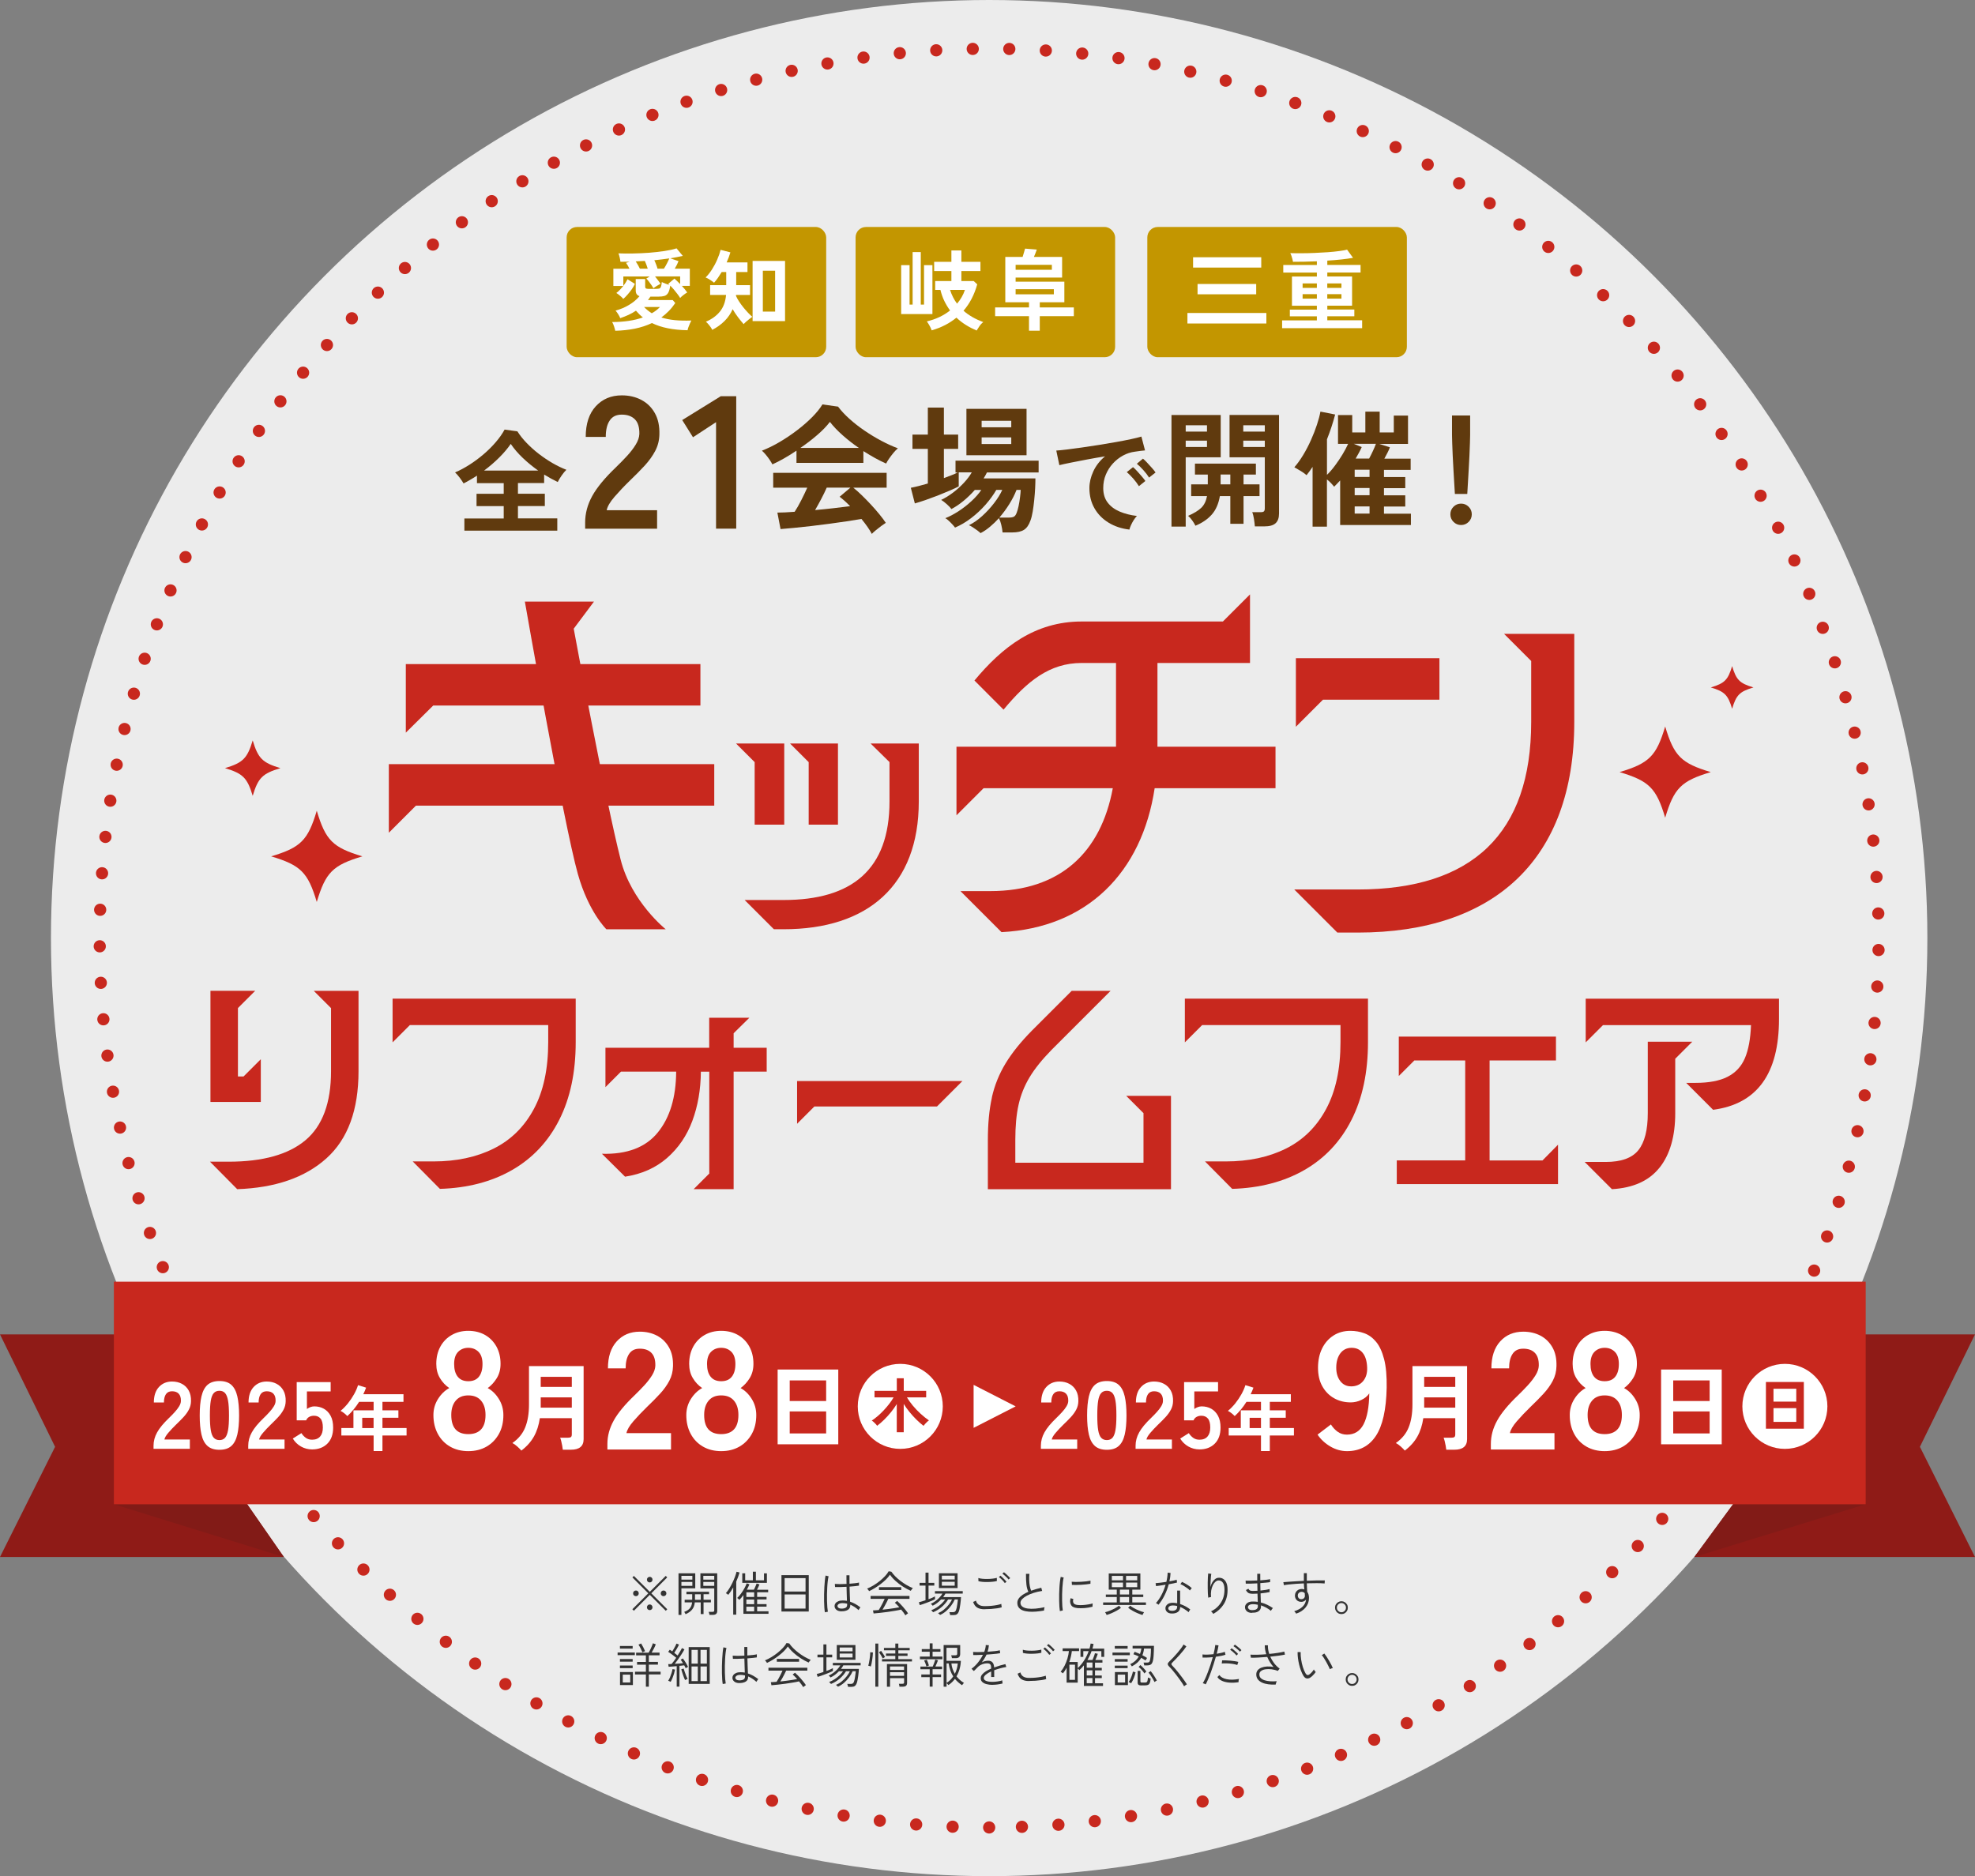 <?xml version="1.0" encoding="UTF-8"?><svg xmlns="http://www.w3.org/2000/svg" viewBox="0 0 516.61 490.82"><rect x="0" y="0" width="516.61" height="490.82" fill="#808080" stroke="none"/><defs><style>.cls-1{fill:#c39600;}.cls-2{opacity:.85;}.cls-2,.cls-3{fill:#fff;}.cls-4{fill:#c8281e;}.cls-5{fill:#821b17;mix-blend-mode:multiply;}.cls-6{isolation:isolate;}.cls-7{fill:#8f1b17;}.cls-8{fill:#603a0e;}.cls-9{fill:#c9271e;}.cls-10{fill:#333;}.cls-11{fill:none;stroke:#c8281e;stroke-dasharray:0 9.56;stroke-linecap:round;stroke-linejoin:round;stroke-width:3.19px;}</style></defs><g class="cls-6"><g id="_レイヤー_2"><g id="text"><circle class="cls-2" cx="258.74" cy="245.41" r="245.41"/><path class="cls-11" d="M258.74,478.08c-128.29,0-232.66-104.37-232.66-232.66S130.45,12.75,258.74,12.75s232.66,104.37,232.66,232.66-104.37,232.66-232.66,232.66Z"/><path class="cls-10" d="M174.15,421.4l-4.18-4.18-4.16,4.17-.4-.4,4.17-4.16-4.16-4.16.39-.39,4.16,4.16,4.17-4.17.39.39-4.16,4.17,4.17,4.17-.39.4ZM166.35,417.57c-.21,0-.39-.07-.53-.21-.15-.14-.22-.32-.22-.52s.07-.39.22-.53c.15-.15.32-.22.53-.22s.38.07.52.22c.14.15.21.32.21.53s-.07.38-.21.52c-.14.14-.32.21-.52.21ZM169.95,413.98c-.21,0-.38-.07-.52-.21s-.21-.32-.21-.52.07-.38.21-.52c.14-.14.32-.21.52-.21s.38.07.52.21c.14.14.21.32.21.52s-.07.38-.21.52-.32.21-.52.21ZM169.95,421.22c-.21,0-.38-.07-.52-.21-.14-.14-.21-.32-.21-.52s.07-.39.21-.53c.14-.15.32-.22.52-.22s.38.07.52.22c.14.15.21.32.21.53s-.07.38-.21.52c-.14.14-.32.21-.52.21ZM173.56,417.57c-.21,0-.38-.07-.52-.21-.14-.14-.21-.32-.21-.52s.07-.39.21-.53c.14-.15.32-.22.52-.22s.39.07.53.22c.15.15.22.32.22.53s-.07.38-.22.52c-.15.14-.32.21-.53.21Z"/><path class="cls-10" d="M177.48,422.48v-10.89h4.38v3.93h-3.62v6.96h-.76ZM178.24,413.24h2.86v-.99h-2.86v.99ZM178.24,414.87h2.86v-1.02h-2.86v1.02ZM179.34,422.3c-.11-.22-.23-.43-.37-.61.65-.24,1.14-.55,1.47-.94.33-.38.53-.9.59-1.55h-1.94v-.69h1.97v-1.44h-1.51v-.66h5.92v.66h-1.44v1.44h1.92v.69h-1.92v3.06h-.74v-3.06h-1.55c-.08.8-.33,1.44-.74,1.92-.41.48-.97.87-1.67,1.17ZM181.79,418.52h1.51v-1.44h-1.51v1.44ZM185.57,422.45c-.02-.12-.04-.25-.08-.41s-.08-.28-.12-.36h.99c.17,0,.29-.03.36-.09.08-.06.11-.17.11-.33v-5.73h-3.62v-3.93h4.4v9.84c0,.33-.09.59-.27.76s-.46.26-.86.26h-.91ZM183.97,413.24h2.86v-.99h-2.86v.99ZM183.97,414.87h2.86v-1.02h-2.86v1.02Z"/><path class="cls-10" d="M191.79,422.39v-7.11c-.41.74-.84,1.39-1.29,1.94-.08-.07-.19-.16-.31-.24s-.23-.15-.32-.19c.3-.34.6-.75.89-1.22.29-.47.56-.97.82-1.5.25-.52.47-1.04.66-1.54.19-.5.33-.96.42-1.35l.79.19c-.22.78-.52,1.58-.87,2.39v8.65h-.77ZM194.46,422.21v-4.93c-.18.24-.36.47-.54.69-.18.22-.36.41-.54.57-.02-.03-.06-.09-.14-.16l-.24-.21c-.08-.07-.14-.11-.17-.13.33-.3.66-.67.99-1.12.33-.45.63-.91.89-1.39.27-.48.47-.92.61-1.32l.71.27c-.09.22-.2.45-.31.69-.12.23-.24.47-.37.71h1.85c.09-.17.18-.35.27-.55.09-.2.18-.4.26-.59.08-.2.14-.36.18-.48l.75.24c-.08.18-.17.41-.29.67s-.24.5-.36.72h2.92v.67h-2.88v1.21h2.46v.66h-2.46v1.22h2.46v.66h-2.46v1.21h2.97v.67h-6.56ZM194.16,414.1v-2.5h.76v1.82h2.01v-2.26h.79v2.26h2.12v-1.81h.76v2.48h-6.44ZM195.23,417.78h2.04v-1.21h-2.04v1.21ZM195.23,419.67h2.04v-1.22h-2.04v1.22ZM195.23,421.54h2.04v-1.21h-2.04v1.21Z"/><path class="cls-10" d="M204.41,421.59v-9.52h7.14v9.52h-7.14ZM205.24,416.36h5.47v-3.51h-5.47v3.51ZM205.24,420.82h5.47v-3.7h-5.47v3.7Z"/><path class="cls-10" d="M215.77,421.78c-.06-.3-.1-.7-.14-1.19-.03-.5-.06-1.04-.07-1.65-.01-.6-.01-1.23,0-1.88.01-.65.04-1.28.07-1.9.03-.62.08-1.18.13-1.7.05-.52.12-.95.19-1.28l.79.19c-.08.31-.15.71-.21,1.2-.06.49-.11,1.03-.14,1.63s-.06,1.21-.07,1.84,0,1.24.01,1.83c.02.59.04,1.13.08,1.61.04.48.09.87.14,1.17l-.79.14ZM220.05,421.54c-.57-.02-1-.16-1.31-.44-.3-.27-.45-.6-.44-.97,0-.24.08-.47.24-.69s.39-.39.71-.53c.31-.14.69-.21,1.14-.21.19,0,.39,0,.58.02.2.02.39.04.57.07,0-.42-.02-.94-.05-1.56-.02-.62-.05-1.33-.06-2.11-.57.03-1.12.06-1.65.07-.54.01-.99.01-1.35,0l-.06-.82c.34.03.79.05,1.34.05s1.13-.02,1.72-.05c0-.36-.01-.72-.02-1.1,0-.37,0-.77,0-1.17h.79c-.02.78-.02,1.52,0,2.22.54-.04,1.04-.09,1.49-.14.45-.05.78-.11,1-.17v.81c-.23.04-.57.09-1.01.13-.44.05-.93.09-1.46.13.02.84.04,1.6.07,2.27.03.67.05,1.23.07,1.67.88.28,1.79.78,2.71,1.49-.03.03-.09.09-.16.19-.07.1-.15.21-.21.31-.07.1-.11.17-.12.21-.38-.34-.75-.63-1.11-.86-.36-.23-.71-.41-1.06-.56v.12c0,.57-.21.99-.64,1.24-.42.25-.98.38-1.67.37ZM220.1,420.83c.47,0,.84-.08,1.1-.23.26-.15.39-.4.39-.73,0-.04,0-.09,0-.14,0-.05,0-.11,0-.19-.2-.05-.4-.09-.6-.11-.2-.02-.4-.04-.61-.04-.43,0-.76.08-.98.23-.22.15-.34.33-.34.52,0,.18.09.34.27.48.18.14.44.21.79.21Z"/><path class="cls-10" d="M227.33,416.26s-.06-.11-.13-.21c-.07-.1-.14-.19-.22-.28-.08-.09-.13-.15-.18-.17.52-.21,1.07-.48,1.64-.82.57-.34,1.11-.72,1.64-1.14.52-.42.99-.85,1.41-1.3.42-.45.74-.87.96-1.28l.71.11c.26.38.59.78.99,1.19.4.41.86.81,1.35,1.19.5.39,1.03.75,1.59,1.08s1.13.61,1.69.84c-.04.03-.1.1-.18.2-.08.1-.15.2-.23.29s-.12.16-.14.21c-.7-.31-1.39-.68-2.07-1.12s-1.32-.92-1.9-1.45c-.58-.52-1.07-1.07-1.47-1.64-.27.41-.61.82-1.04,1.24-.42.42-.89.82-1.39,1.2-.5.39-1.02.74-1.54,1.06-.52.32-1.02.59-1.5.81ZM236.81,422.56c-.13-.22-.29-.45-.48-.71-.19-.26-.39-.52-.61-.77-.46.11-1,.22-1.62.32-.62.11-1.28.21-1.95.3-.68.09-1.33.17-1.97.24-.63.07-1.19.12-1.67.16l-.16-.8c.21,0,.44-.02.7-.04.26-.02.53-.04.81-.06.15-.23.32-.52.52-.87.2-.35.39-.71.57-1.08.19-.37.34-.7.46-.98h-3.68v-.75h10.17v.75h-5.54c-.13.29-.29.61-.46.95-.17.34-.35.68-.54,1.01-.18.33-.36.62-.52.88.53-.06,1.07-.12,1.61-.19.54-.07,1.05-.14,1.54-.22.48-.08.9-.15,1.25-.22-.21-.24-.42-.47-.62-.67-.21-.21-.4-.38-.56-.52l.61-.47c.21.17.45.4.71.67.27.27.53.56.81.87.27.31.52.62.76.92.24.3.43.56.57.79-.03.02-.1.06-.2.13-.1.07-.2.14-.29.22s-.16.13-.18.16ZM229.92,415.96v-.75h5.82v.75h-5.82Z"/><path class="cls-10" d="M240.59,419.92l-.24-.76c.22-.05.48-.12.78-.21.3-.09.62-.2.96-.31v-3.83h-1.55v-.72h1.55v-2.67h.79v2.67h1.51v.72h-1.51v3.56c.34-.12.66-.25.96-.38.3-.13.54-.25.73-.36v.76c-.23.12-.51.25-.86.39-.35.15-.71.29-1.1.44-.39.15-.76.29-1.12.41-.36.12-.66.22-.9.29ZM248.53,422.49c-.02-.12-.04-.25-.08-.39-.04-.15-.08-.26-.12-.34h.92c.21,0,.38-.04.51-.12.13-.08.24-.23.32-.45.06-.15.11-.35.17-.6.05-.25.1-.52.14-.8.04-.28.08-.55.11-.79s.05-.44.06-.57h-.82c-.22.53-.53,1.06-.92,1.59-.39.53-.83,1.01-1.32,1.44-.5.43-1.03.77-1.59,1.02-.02-.02-.06-.06-.14-.13s-.16-.14-.24-.22c-.08-.07-.14-.12-.17-.12.55-.22,1.06-.52,1.54-.92.48-.4.9-.83,1.27-1.3.37-.47.65-.92.85-1.35h-1.02c-.41.69-.96,1.33-1.64,1.93-.69.6-1.45,1.06-2.28,1.4-.02-.02-.06-.07-.13-.15-.07-.07-.14-.15-.21-.22s-.12-.12-.16-.14c.47-.17.95-.41,1.42-.72.47-.3.9-.64,1.29-1.01.39-.37.7-.73.94-1.09h-1.07c-.31.33-.65.64-1.02.92-.37.28-.77.51-1.17.71-.02-.02-.06-.07-.13-.15s-.14-.15-.21-.22c-.07-.07-.12-.11-.16-.13.39-.17.79-.4,1.19-.69.4-.29.76-.61,1.09-.96.33-.35.58-.69.77-1.02h-1.96v-.65h7.27v.65h-4.53c-.16.31-.35.62-.59.92h4.67c0,.22-.03.49-.06.82-.03.33-.07.67-.12,1.04-.05.36-.11.71-.17,1.04-.06.33-.13.6-.21.82-.13.36-.3.61-.51.76s-.5.22-.86.22h-.87ZM245.6,415.45v-3.87h4.88v3.87h-4.88ZM246.36,413.21h3.37v-.99h-3.37v.99ZM246.36,414.83h3.37v-1.02h-3.37v1.02Z"/><path class="cls-10" d="M257.56,421c-.8,0-1.44-.14-1.93-.43-.49-.29-.85-.78-1.09-1.49l.74-.34c.12.47.36.82.74,1.07s.89.37,1.54.37c.56,0,1.11-.03,1.66-.07.55-.05,1.06-.12,1.53-.21.47-.09.86-.19,1.17-.3,0,.05,0,.14.02.27.01.13.03.25.05.37.02.12.04.2.04.24-.32.11-.73.2-1.21.27-.48.07-1.01.13-1.57.17-.56.04-1.13.06-1.69.06ZM255.93,413.64l-.02-.82c.26.09.6.16,1.04.2.43.04.89.06,1.37.05.48,0,.94-.04,1.37-.09.43-.05.78-.12,1.05-.2l.02.82c-.27.08-.61.15-1.04.19-.42.05-.87.07-1.35.08s-.93,0-1.36-.04c-.43-.04-.8-.1-1.09-.19ZM262.84,414.16c-.11-.17-.26-.35-.44-.56-.19-.2-.38-.4-.58-.59s-.38-.33-.54-.44l.42-.36c.14.11.32.26.52.46.21.2.41.4.61.61s.35.38.45.52l-.45.36ZM263.81,413.22c-.12-.17-.27-.35-.47-.54-.2-.19-.4-.38-.6-.56-.2-.18-.38-.33-.54-.44l.41-.37c.15.11.33.26.54.45.21.19.42.39.62.59.2.2.36.37.47.5l-.44.37Z"/><path class="cls-10" d="M273.08,421.34c-.71.12-1.4.21-2.09.27-.68.05-1.32.06-1.9.01s-1.1-.15-1.55-.32c-.45-.17-.79-.42-1.05-.74-.25-.32-.38-.74-.38-1.24,0-.42.12-.8.37-1.14.25-.35.59-.66,1.02-.96.44-.29.94-.56,1.5-.8-.25-.48-.42-1.1-.51-1.84s-.13-1.7-.12-2.85h.9c-.06.52-.08,1.07-.06,1.62s.07,1.08.16,1.57c.09.49.21.9.36,1.22.42-.15.85-.29,1.29-.42.45-.13.9-.25,1.35-.36l.23.84c-.77.12-1.5.28-2.19.5-.68.22-1.28.46-1.8.74-.52.28-.93.58-1.23.89-.3.32-.45.64-.45.96,0,.44.17.78.51,1.03s.81.41,1.4.49c.59.08,1.26.09,2.02.02.75-.07,1.55-.19,2.38-.37-.04.12-.08.26-.11.44-.03.18-.04.33-.04.44Z"/><path class="cls-10" d="M277.23,421.46c-.05-.3-.09-.68-.12-1.14-.03-.46-.05-.97-.06-1.53,0-.56,0-1.13,0-1.73.01-.59.04-1.18.07-1.74.03-.57.08-1.09.14-1.57.06-.48.12-.89.2-1.22l.77.16c-.08.3-.14.68-.2,1.15-.06.47-.1.98-.14,1.53-.03.55-.06,1.12-.07,1.7-.01.58-.01,1.14,0,1.69s.03,1.03.06,1.48c.03.45.07.81.12,1.08l-.77.15ZM281.76,420.68c-.43-.04-.79-.14-1.07-.29-.28-.15-.48-.37-.59-.66-.22-.42-.24-.96-.06-1.62l.72.2c-.07.22-.09.42-.08.6.01.17.06.33.13.47.17.28.54.45,1.09.5.38.04.82.05,1.3.02.48-.03.96-.08,1.43-.16.47-.07.87-.17,1.19-.27,0,.04-.02.12-.02.24,0,.12-.01.24-.02.36,0,.12,0,.21,0,.26-.67.18-1.36.3-2.08.36-.72.05-1.36.05-1.93,0ZM280.39,414.62l-.06-.82c.3.03.66.05,1.09.05s.87-.01,1.34-.04.92-.06,1.36-.11c.44-.05.81-.11,1.13-.18l-.02.81c-.32.06-.69.11-1.12.16s-.87.08-1.32.11c-.45.03-.89.04-1.31.04-.42,0-.78,0-1.08-.02Z"/><path class="cls-10" d="M288.55,419.88v-.67h3.57v-1.41h-2.86v-.66h2.86v-1.27h-2.1v-4.23h8.27v4.23h-2.11v1.27h2.87v.66h-2.87v1.41h3.57v.67h-11.2ZM289.46,422.5s-.04-.11-.09-.21c-.05-.1-.11-.2-.17-.31s-.1-.17-.14-.21c.41-.09.84-.23,1.3-.42.46-.19.9-.4,1.32-.63.42-.23.76-.45,1.02-.66l.51.57c-.32.26-.71.51-1.16.76-.45.25-.9.46-1.35.66-.46.19-.87.34-1.25.45ZM290.83,413.42h2.92v-1.15h-2.92v1.15ZM290.83,415.21h2.92v-1.19h-2.92v1.19ZM292.94,417.13h2.4v-1.27h-2.4v1.27ZM292.94,419.2h2.4v-1.41h-2.4v1.41ZM294.55,413.42h2.92v-1.15h-2.92v1.15ZM294.55,415.21h2.92v-1.19h-2.92v1.19ZM298.85,422.5c-.37-.11-.78-.26-1.24-.45-.46-.19-.91-.41-1.35-.66-.44-.25-.83-.5-1.16-.76l.51-.57c.27.21.61.43,1.02.66.42.23.85.44,1.32.63.46.19.9.33,1.3.42-.02.03-.07.1-.13.21-.06.1-.12.21-.17.31-.05.1-.08.17-.1.21Z"/><path class="cls-10" d="M303.03,419.8s-.1-.07-.19-.13c-.09-.06-.18-.12-.27-.18-.09-.06-.16-.1-.21-.11.53-.58,1.02-1.29,1.46-2.14.44-.84.8-1.73,1.07-2.66-.51.08-.99.16-1.44.22s-.8.11-1.06.14l-.12-.77c.32-.02.73-.06,1.24-.12.51-.06,1.04-.14,1.58-.22.2-.81.31-1.61.34-2.41l.76.09c-.03.73-.13,1.46-.3,2.19.37-.07.72-.14,1.05-.21s.62-.15.85-.22l.09.74c-.26.07-.58.14-.96.22-.38.08-.78.16-1.21.23-.27,1.02-.64,1.99-1.1,2.91-.46.92-.99,1.73-1.58,2.45ZM306.52,422.11c-.55,0-.97-.15-1.25-.42-.29-.27-.43-.6-.42-.99,0-.37.18-.69.51-.98.33-.29.83-.43,1.49-.42.18,0,.36.02.54.04.18.02.36.05.53.09v-3.32h.77v3.52c.49.16.96.36,1.42.61.45.25.86.52,1.23.81-.08.08-.16.2-.24.34-.09.15-.15.27-.19.37-.32-.27-.67-.53-1.05-.77-.37-.24-.76-.44-1.16-.59v.04c0,.54-.19.96-.58,1.25s-.92.43-1.59.42ZM306.57,421.41c.42,0,.76-.09.99-.26s.36-.44.36-.79v-.21c-.36-.1-.73-.15-1.11-.15-.38,0-.68.06-.89.21s-.32.32-.33.51c0,.21.07.37.24.5.17.12.42.19.74.19ZM311.23,416.08c-.17-.2-.4-.41-.7-.62-.3-.22-.61-.42-.92-.61s-.6-.33-.84-.42l.41-.6c.18.07.39.18.63.31.24.13.48.27.72.42s.47.31.69.47.38.3.52.44l-.51.61Z"/><path class="cls-10" d="M317.37,422.21c-.07-.12-.16-.24-.27-.36-.11-.12-.22-.22-.32-.31.72-.34,1.34-.79,1.86-1.34.52-.55.93-1.18,1.22-1.9.29-.72.43-1.51.43-2.38,0-.65-.08-1.16-.23-1.52-.15-.36-.36-.61-.61-.76-.25-.14-.53-.2-.84-.17-.24.03-.48.15-.72.37-.24.22-.46.52-.65.91-.19.39-.33.84-.42,1.35-.09.52-.1,1.08-.04,1.7-.04,0-.12.01-.23.04-.11.02-.21.05-.31.07-.1.02-.17.04-.2.06-.04-.3-.07-.66-.09-1.09-.02-.43-.04-.89-.04-1.37,0-.49-.01-.97,0-1.45,0-.48.02-.94.04-1.36.02-.42.05-.78.08-1.06l.82.09c-.05.22-.09.53-.12.92-.03.39-.06.81-.08,1.27-.02.45-.03.88-.04,1.28.11-.45.27-.86.48-1.22.21-.36.46-.65.74-.87.28-.22.58-.33.89-.35.42-.03.82.05,1.18.26.36.21.65.55.87,1.02.22.47.33,1.1.33,1.89,0,1.43-.33,2.67-.99,3.73-.66,1.05-1.57,1.9-2.75,2.55Z"/><path class="cls-10" d="M327.42,421.95c-.59-.02-1.03-.18-1.33-.48-.3-.3-.44-.65-.43-1.03,0-.4.19-.75.56-1.05.37-.3.91-.44,1.6-.42.19,0,.39,0,.59.02.2.02.4.04.59.07,0-.29-.02-.62-.03-.98-.01-.36-.03-.75-.04-1.17-.41.02-.82.04-1.22.04-.35,0-.63-.03-.85-.09-.22-.06-.4-.16-.55-.31-.15-.15-.28-.34-.41-.58l.65-.34c.12.23.27.39.43.46.16.07.41.11.74.11.39,0,.79-.01,1.2-.04,0-.31-.02-.62-.02-.95s-.02-.65-.02-.99c-.59.03-1.16.06-1.71.07-.55.02-.99.02-1.31.01l-.04-.79c.27.02.69.03,1.25.02.56,0,1.16-.03,1.79-.06,0-.29,0-.58,0-.88,0-.3,0-.59,0-.88h.79v.86c0,.29,0,.57.01.86.54-.04,1.04-.09,1.51-.14.47-.05.82-.11,1.06-.17v.77c-.23.05-.58.1-1.05.14-.47.05-.97.09-1.52.13,0,.33.01.66.02.98,0,.32.01.64.02.96.49-.04.95-.1,1.37-.17.42-.07.76-.15,1.03-.23v.8c-.28.07-.63.13-1.05.19-.42.06-.86.11-1.32.16.02.47.03.9.04,1.3.01.4.02.76.03,1.07.58.15,1.14.35,1.68.61.54.26,1.03.55,1.48.86-.04.02-.1.09-.17.19-.08.1-.15.21-.22.31-.07.1-.11.18-.13.22-.36-.3-.76-.57-1.21-.82-.45-.25-.91-.45-1.4-.61,0,.07.01.14.01.19v.13c0,.3-.08.58-.25.83s-.42.45-.77.59-.8.2-1.36.19ZM327.44,421.22c.57.02.98-.07,1.22-.25s.36-.4.36-.64v-.22c0-.09,0-.19-.01-.29-.42-.1-.85-.15-1.26-.15-.44,0-.77.08-.99.23-.22.15-.33.34-.33.56,0,.18.08.35.25.51.17.15.42.24.77.26Z"/><path class="cls-10" d="M339.04,422.15c-.04-.08-.11-.19-.2-.31-.09-.12-.2-.23-.31-.33.96-.29,1.69-.69,2.21-1.21.52-.52.82-1.13.9-1.84-.15.18-.33.33-.55.44-.22.11-.45.16-.7.16-.51,0-.91-.16-1.21-.47-.3-.31-.45-.7-.46-1.16,0-.33.08-.63.23-.89s.36-.46.62-.62c.27-.15.57-.23.91-.23.27,0,.5.04.7.12-.03-.25-.05-.51-.08-.77-.02-.27-.04-.54-.04-.81-.68.03-1.35.06-2,.11-.65.05-1.26.1-1.81.16-.55.06-1.02.12-1.41.2l-.15-.79c.37-.03.84-.07,1.4-.11.56-.04,1.18-.08,1.87-.12.68-.04,1.38-.07,2.1-.11v-2.02h.77v1.99c.92-.04,1.81-.07,2.65-.09.84-.02,1.53-.02,2.06,0l-.05.8c-.53-.05-1.21-.08-2.04-.08-.83,0-1.7.01-2.62.04,0,.36.02.73.04,1.11.02.38.04.75.06,1.1.15.2.27.44.35.71.08.27.12.58.12.91,0,.94-.3,1.77-.9,2.5-.6.72-1.42,1.26-2.47,1.61ZM340.39,418.36c.27,0,.49-.08.67-.24.18-.16.27-.38.27-.64,0-.22-.01-.45-.04-.69-.21-.23-.48-.35-.81-.35-.28,0-.52.09-.72.27-.2.18-.29.42-.29.71,0,.28.1.51.26.69s.39.26.66.25Z"/><path class="cls-10" d="M350.89,422.26c-.31,0-.59-.07-.84-.22-.25-.15-.46-.35-.61-.61-.15-.26-.23-.54-.23-.85s.07-.59.22-.84.35-.46.61-.61c.26-.15.54-.23.85-.23s.59.08.84.23c.25.15.46.36.61.61s.22.53.22.84-.07.59-.22.85c-.15.26-.35.46-.61.61-.25.15-.53.22-.84.22ZM350.89,421.78c.33,0,.61-.12.84-.36.23-.24.34-.52.34-.84s-.11-.61-.34-.84-.51-.36-.84-.36-.62.12-.85.35c-.23.23-.35.52-.35.85s.12.62.35.85.52.35.85.35Z"/><path class="cls-10" d="M161.55,433v-.69h4.51v.69h-4.51ZM162.16,431.3v-.69h3.33v.69h-3.33ZM162.16,434.71v-.69h3.33v.69h-3.33ZM162.16,436.41v-.69h3.33v.69h-3.33ZM162.18,440.83v-3.41h3.37v3.41h-3.37ZM162.9,440.15h1.95v-2.05h-1.95v2.05ZM168.95,441.26v-3.2h-2.85v-.72h2.85v-1.85h-2.31v-.71h2.31v-1.72h-2.56v-.71h3.28c.19-.32.39-.71.6-1.17.21-.45.38-.88.52-1.28l.75.27c-.13.35-.3.72-.5,1.11s-.4.75-.59,1.06h2.07v.71h-2.8v1.72h2.38v.71h-2.38v1.85h3.08v.72h-3.08v3.2h-.79ZM168.05,432.27c-.14-.34-.3-.68-.47-1.03s-.37-.68-.57-.99l.7-.3c.17.28.35.61.54.97.19.37.35.72.49,1.05-.03,0-.1.03-.19.07s-.19.08-.28.12c-.09.04-.16.07-.2.1Z"/><path class="cls-10" d="M177.01,441.25v-5.37c-.4.03-.79.07-1.16.1-.37.03-.69.05-.95.06l-.11-.7c.12,0,.25,0,.4,0,.15,0,.31-.01.47-.02.17-.19.37-.43.58-.72.21-.29.43-.59.64-.91-.19-.17-.41-.34-.66-.53-.25-.19-.49-.37-.74-.55-.25-.18-.48-.33-.7-.47l.42-.56c.1.06.2.12.31.2.11.07.22.15.34.24.13-.21.27-.44.42-.7.15-.26.29-.51.41-.75.12-.24.22-.44.27-.59l.66.26c-.15.33-.34.7-.57,1.09-.23.4-.46.75-.67,1.07.16.12.31.24.46.36s.29.24.42.34c.25-.39.48-.76.68-1.11.2-.35.36-.63.46-.84l.64.34c-.19.37-.43.77-.72,1.22-.29.45-.59.89-.9,1.34-.31.45-.61.85-.91,1.22.39-.02.78-.04,1.16-.07.38-.03.72-.06,1-.09-.11-.17-.21-.34-.32-.5-.1-.16-.2-.3-.29-.41l.57-.34c.15.19.31.41.47.67.17.25.33.51.49.78.16.27.29.52.4.75-.03.02-.09.05-.18.1-.09.05-.17.1-.26.15-.09.05-.15.09-.18.11-.06-.12-.12-.24-.18-.37s-.13-.26-.21-.39c-.17.03-.36.05-.57.07-.21.03-.44.05-.67.07v5.44h-.75ZM175.42,439.98s-.1-.05-.19-.09-.18-.08-.26-.12c-.08-.04-.15-.06-.19-.06.16-.23.31-.53.47-.9.15-.37.29-.74.41-1.13.12-.39.21-.73.26-1.04l.65.14c-.07.35-.16.72-.27,1.1-.12.39-.25.76-.4,1.13-.15.37-.31.69-.47.96ZM179.21,439.54c-.08-.15-.17-.35-.27-.6s-.19-.51-.29-.79c-.1-.28-.18-.55-.26-.81-.08-.26-.14-.47-.19-.64l.62-.19c.07.23.17.53.29.88s.24.7.38,1.03c.14.33.26.6.38.8-.04,0-.11.03-.2.07-.09.04-.18.09-.27.13s-.15.08-.19.11ZM180.14,440.53v-9.64h5.51v9.64h-5.51ZM180.89,435.22h1.64v-3.6h-1.64v3.6ZM180.89,439.79h1.64v-3.83h-1.64v3.83ZM183.24,435.22h1.66v-3.6h-1.66v3.6ZM183.24,439.79h1.66v-3.83h-1.66v3.83Z"/><path class="cls-10" d="M189.05,440.55c-.06-.3-.1-.7-.14-1.19-.03-.5-.06-1.04-.07-1.65-.01-.6-.01-1.23,0-1.88.01-.65.04-1.28.07-1.9.03-.62.08-1.18.13-1.7.05-.52.12-.95.19-1.28l.79.19c-.08.31-.15.71-.21,1.2-.06.49-.11,1.03-.14,1.63s-.06,1.21-.07,1.84,0,1.24.01,1.83c.02.59.04,1.13.08,1.61.04.48.09.87.14,1.17l-.79.14ZM193.33,440.31c-.57-.02-1-.16-1.31-.44-.3-.27-.45-.6-.44-.97,0-.24.08-.47.24-.69s.39-.39.71-.53c.31-.14.69-.21,1.14-.21.19,0,.39,0,.58.02.2.02.39.04.57.07,0-.42-.02-.94-.05-1.56-.02-.62-.05-1.33-.06-2.11-.57.03-1.12.06-1.65.07-.54.01-.99.01-1.35,0l-.06-.82c.34.03.79.05,1.34.05s1.13-.02,1.72-.05c0-.36-.01-.72-.02-1.1,0-.37,0-.77,0-1.17h.79c-.02.78-.02,1.52,0,2.22.54-.04,1.04-.09,1.49-.14.45-.05.78-.11,1-.17v.81c-.23.04-.57.09-1.01.13-.44.05-.93.09-1.46.13.02.84.04,1.6.07,2.27.03.67.05,1.23.07,1.67.88.28,1.79.78,2.71,1.49-.03.03-.09.09-.16.19-.07.1-.15.21-.21.31-.07.1-.11.17-.12.21-.38-.34-.75-.63-1.11-.86-.36-.23-.71-.41-1.06-.56v.12c0,.57-.21.99-.64,1.24-.42.25-.98.38-1.67.37ZM193.38,439.6c.47,0,.84-.08,1.1-.23.26-.15.39-.4.39-.73,0-.04,0-.09,0-.14,0-.05,0-.11,0-.19-.2-.05-.4-.09-.6-.11-.2-.02-.4-.04-.61-.04-.43,0-.76.08-.98.23-.22.15-.34.33-.34.52,0,.18.09.34.27.48.18.14.44.21.79.21Z"/><path class="cls-10" d="M200.62,435.03s-.06-.11-.13-.21c-.07-.1-.14-.19-.22-.28-.08-.09-.13-.15-.18-.17.52-.21,1.07-.48,1.64-.82.57-.34,1.11-.72,1.64-1.14.52-.42.99-.85,1.41-1.3.42-.45.74-.87.96-1.28l.71.11c.26.38.59.78.99,1.19.4.41.86.81,1.35,1.19.5.39,1.03.75,1.59,1.08s1.13.61,1.69.84c-.04.03-.1.1-.18.2-.08.1-.15.2-.23.29s-.12.16-.14.21c-.7-.31-1.39-.68-2.07-1.12s-1.32-.92-1.9-1.45c-.58-.52-1.07-1.07-1.47-1.64-.27.41-.61.82-1.04,1.24-.42.42-.89.82-1.39,1.2-.5.39-1.02.74-1.54,1.06-.52.32-1.02.59-1.5.81ZM210.09,441.34c-.13-.22-.29-.45-.48-.71-.19-.26-.39-.52-.61-.77-.46.11-1,.22-1.62.32-.62.11-1.28.21-1.95.3-.68.09-1.33.17-1.97.24-.63.07-1.19.12-1.67.16l-.16-.8c.21,0,.44-.02.7-.04.26-.02.53-.04.81-.06.15-.23.32-.52.52-.87.2-.35.39-.71.57-1.08.19-.37.34-.7.46-.98h-3.68v-.75h10.17v.75h-5.54c-.13.29-.29.61-.46.95-.17.34-.35.68-.54,1.01-.18.33-.36.62-.52.88.53-.06,1.07-.12,1.61-.19.54-.07,1.05-.14,1.54-.22.48-.08.9-.15,1.25-.22-.21-.24-.42-.47-.62-.67-.21-.21-.4-.38-.56-.52l.61-.47c.21.17.45.4.71.67.27.27.53.56.81.87.27.31.52.62.76.92.24.3.43.56.57.79-.03.02-.1.06-.2.13-.1.07-.2.14-.29.22s-.16.13-.18.16ZM203.2,434.73v-.75h5.82v.75h-5.82Z"/><path class="cls-10" d="M213.88,438.69l-.24-.76c.22-.05.48-.12.78-.21.3-.09.62-.2.96-.31v-3.83h-1.55v-.72h1.55v-2.67h.79v2.67h1.51v.72h-1.51v3.56c.34-.12.66-.25.96-.38.3-.13.54-.25.73-.36v.76c-.23.12-.51.25-.86.39-.35.15-.71.29-1.1.44-.39.15-.76.29-1.12.41-.36.12-.66.22-.9.29ZM221.82,441.26c-.02-.12-.04-.25-.08-.39-.04-.15-.08-.26-.12-.34h.92c.21,0,.38-.04.51-.12.13-.08.24-.23.32-.45.06-.15.11-.35.17-.6.05-.25.1-.52.14-.8.04-.28.08-.55.11-.79s.05-.44.06-.57h-.82c-.22.53-.53,1.06-.92,1.59-.39.53-.83,1.01-1.32,1.44-.5.43-1.03.77-1.59,1.02-.02-.02-.06-.06-.14-.13s-.16-.14-.24-.22c-.08-.07-.14-.12-.17-.12.55-.22,1.06-.52,1.54-.92.48-.4.9-.83,1.27-1.3.37-.47.65-.92.85-1.35h-1.02c-.41.69-.96,1.33-1.64,1.93-.69.6-1.45,1.06-2.28,1.4-.02-.02-.06-.07-.13-.15-.07-.07-.14-.15-.21-.22s-.12-.12-.16-.14c.47-.17.95-.41,1.42-.72.47-.3.9-.64,1.29-1.01.39-.37.7-.73.94-1.09h-1.07c-.31.33-.65.64-1.02.92-.37.28-.77.51-1.17.71-.02-.02-.06-.07-.13-.15s-.14-.15-.21-.22c-.07-.07-.12-.11-.16-.13.39-.17.79-.4,1.19-.69.4-.29.76-.61,1.09-.96.33-.35.58-.69.77-1.02h-1.96v-.65h7.27v.65h-4.53c-.16.31-.35.62-.59.92h4.67c0,.22-.03.49-.06.82-.03.33-.07.67-.12,1.04-.05.36-.11.71-.17,1.04-.06.33-.13.6-.21.82-.13.36-.3.61-.51.76s-.5.22-.86.22h-.87ZM218.88,434.22v-3.87h4.88v3.87h-4.88ZM219.64,431.99h3.37v-.99h-3.37v.99ZM219.64,433.61h3.37v-1.02h-3.37v1.02Z"/><path class="cls-10" d="M227.78,435.97s-.09-.04-.19-.07c-.1-.03-.2-.06-.29-.09-.1-.03-.16-.05-.19-.06.07-.19.13-.44.19-.74.06-.3.12-.63.17-.97.05-.35.09-.68.12-.99s.04-.59.04-.81l.7.06c0,.27-.03.58-.06.92s-.08.69-.13,1.04c-.05.35-.11.67-.17.97-.06.3-.12.55-.19.74ZM228.97,441.25v-11.28h.77v11.28h-.77ZM230.91,433.87c-.11-.22-.26-.5-.45-.81s-.37-.58-.54-.8l.54-.39c.2.28.4.57.59.86.2.29.34.55.44.76l-.59.37ZM230.71,434.66v-.61h3.48v-.86h-2.44v-.61h2.44v-.85h-2.97v-.61h2.97v-1.15h.79v1.15h2.97v.61h-2.97v.85h2.41v.61h-2.41v.86h3.57v.61h-7.84ZM232,441.26v-5.93h5.27v4.9c0,.36-.09.62-.27.78s-.47.24-.86.24h-.87c0-.12-.03-.25-.05-.39-.02-.14-.06-.27-.1-.37h.95c.17,0,.29-.03.34-.09.05-.06.08-.17.08-.32v-1.06h-3.68v2.25h-.8ZM232.8,436.87h3.68v-.91h-3.68v.91ZM232.8,438.42h3.68v-.95h-3.68v.95Z"/><path class="cls-10" d="M240.63,434.08v-.7h2.56v-1.27h-2.08v-.69h2.08v-1.5h.75v1.5h2.06v.69h-2.06v1.27h2.56v.7h-5.87ZM243.19,441.25v-2.49h-2.2v-.7h2.2v-1.37h-2.43v-.7h3.21c.07-.17.16-.37.25-.6.09-.23.18-.46.26-.69.08-.22.14-.41.17-.55l.7.2c-.08.22-.18.48-.31.79s-.25.59-.37.84h1.75v.7h-2.48v1.37h2.22v.7h-2.22v2.49h-.75ZM242.33,435.94c-.08-.27-.17-.54-.28-.83-.11-.29-.22-.52-.32-.71l.7-.21c.11.22.21.47.31.76.1.29.18.54.24.76l-.65.24ZM246.83,441.25v-10.9h4.33v2.33c0,.74-.37,1.11-1.12,1.11h-1.05c0-.12-.03-.25-.07-.4-.04-.15-.08-.27-.12-.35h1.11c.17,0,.3-.03.37-.1.07-.07.11-.18.11-.34v-1.52h-2.81v3.41h3.76c-.03.76-.15,1.48-.34,2.16-.19.68-.46,1.32-.8,1.9.55.69,1.19,1.26,1.94,1.7-.03.02-.07.08-.14.17s-.14.17-.21.26c-.07.08-.12.15-.14.19-.74-.49-1.36-1.04-1.86-1.66-.23.31-.49.6-.77.87-.28.27-.59.52-.93.75-.03-.04-.11-.12-.22-.24-.12-.12-.21-.2-.27-.26v.92h-.76ZM247.6,440.26c.68-.42,1.26-.99,1.74-1.69-.62-.96-1.01-2.09-1.19-3.4h-.55v5.08ZM249.76,437.88c.21-.41.38-.84.51-1.29.13-.45.22-.92.26-1.41h-1.67c.05.5.15.97.31,1.42.16.45.35.87.59,1.27Z"/><path class="cls-10" d="M259.66,440.78c-.6,0-1.13-.06-1.6-.19-.47-.12-.84-.31-1.12-.57s-.41-.58-.41-.98c0-.35.12-.68.37-.98.25-.3.57-.58.99-.84s.87-.49,1.37-.7v-.16c0-.47-.08-.78-.24-.95-.16-.17-.37-.25-.65-.26-.46-.02-.94.06-1.44.24s-.92.47-1.27.84c-.16.17-.31.34-.47.49-.15.15-.31.3-.46.44l-.6-.6c.62-.45,1.18-1,1.7-1.65.52-.65.95-1.32,1.28-2-.56.03-1.07.05-1.52.06-.46,0-.79,0-1.01,0l-.04-.8c.26.02.65.04,1.19.04s1.11-.02,1.72-.05c.12-.32.22-.63.29-.94.07-.31.11-.6.11-.86l.82.05c-.02.28-.06.56-.12.84-.06.28-.14.56-.23.86.67-.04,1.29-.1,1.88-.16s1.03-.14,1.33-.22l.08.76c-.23.05-.54.1-.92.14-.38.05-.8.09-1.25.12-.45.04-.92.07-1.39.11-.15.33-.34.68-.56,1.04-.22.36-.45.7-.69,1.01.24-.15.52-.26.84-.34.32-.07.6-.11.86-.11.97,0,1.49.59,1.54,1.76.52-.19,1.03-.36,1.55-.51s.98-.26,1.39-.36l.24.75c-.56.09-1.11.21-1.64.36-.54.15-1.04.31-1.52.49v1.77h-.79v-1.46c-.57.26-1.04.54-1.4.84-.36.3-.54.59-.54.87,0,.35.21.61.62.77.42.17.97.25,1.66.25.38,0,.81-.03,1.27-.1s.9-.16,1.3-.29c0,.04,0,.12,0,.22.01.11.03.22.04.32,0,.07.01.12.02.17s0,.08,0,.11c-.42.11-.86.19-1.31.25-.45.06-.87.09-1.27.09Z"/><path class="cls-10" d="M269.19,439.78c-.8,0-1.44-.14-1.93-.43-.49-.29-.85-.78-1.09-1.49l.74-.34c.12.47.36.82.74,1.07s.89.37,1.54.37c.56,0,1.11-.03,1.66-.07.55-.05,1.06-.12,1.53-.21.47-.09.86-.19,1.17-.3,0,.05,0,.14.02.27.01.13.03.25.05.37.02.12.04.2.04.24-.32.11-.73.2-1.21.27-.48.07-1.01.13-1.57.17-.56.04-1.13.06-1.69.06ZM267.57,432.41l-.02-.82c.26.09.6.16,1.04.2.43.04.89.06,1.37.05.48,0,.94-.04,1.37-.09.43-.05.78-.12,1.05-.2l.02.82c-.27.08-.61.15-1.04.19-.42.05-.87.07-1.35.08s-.93,0-1.36-.04c-.43-.04-.8-.1-1.09-.19ZM274.47,432.93c-.11-.17-.26-.35-.44-.56-.19-.2-.38-.4-.58-.59s-.38-.33-.54-.44l.42-.36c.14.11.32.26.52.46.21.2.41.4.61.61s.35.38.45.52l-.45.36ZM275.45,432c-.12-.17-.27-.35-.47-.54-.2-.19-.4-.38-.6-.56-.2-.18-.38-.33-.54-.44l.41-.37c.15.11.33.26.54.45.21.19.42.39.62.59.2.2.36.37.47.5l-.44.37Z"/><path class="cls-10" d="M283.52,441.04v-5.37c-.39.49-.79.91-1.19,1.25-.02-.04-.07-.11-.17-.19s-.18-.16-.26-.22v3.68h-2.9v-3.9c-.13.26-.28.51-.44.76-.16.25-.33.48-.52.71-.02-.02-.08-.07-.16-.12-.08-.06-.17-.12-.26-.18s-.15-.1-.18-.12c.38-.44.73-.97,1.03-1.57s.55-1.24.75-1.91c.2-.67.32-1.31.38-1.92h-1.64v-.72h4.3v.72h-1.89c-.12.99-.34,1.94-.67,2.85h2.2v1.6c.6-.53,1.15-1.19,1.65-1.96.5-.77.91-1.6,1.22-2.47h-1.4v1.5h-.74v-2.17h2.36c.07-.22.12-.44.17-.66.05-.22.09-.45.12-.66l.76.1c-.03.21-.07.41-.12.61-.05.2-.1.4-.17.61h3.08v2.16h-.74v-1.49h-2.57c-.14.41-.3.81-.48,1.19s-.38.76-.59,1.12h1.32c.08-.17.16-.37.24-.59s.17-.43.24-.64c.07-.21.13-.39.16-.54l.74.14c-.03.13-.09.3-.16.49-.08.2-.15.4-.24.6-.08.2-.16.39-.24.54h1.86v.69h-1.94v1.36h1.77v.67h-1.77v1.35h1.77v.67h-1.77v1.35h2.09v.7h-5.04ZM279.73,439.47h1.46v-3.97h-1.46v3.97ZM284.26,436.29h1.5v-1.36h-1.5v1.36ZM284.26,438.32h1.5v-1.35h-1.5v1.35ZM284.26,440.34h1.5v-1.35h-1.5v1.35Z"/><path class="cls-10" d="M291,433.01v-.69h4.53v.69h-4.53ZM291.6,431.31v-.7h3.36v.7h-3.36ZM291.6,434.71v-.67h3.36v.67h-3.36ZM291.6,436.41v-.67h3.36v.67h-3.36ZM291.63,440.84v-3.41h3.41v3.41h-3.41ZM292.36,440.15h1.94v-2.05h-1.94v2.05ZM295.87,440.36s-.09-.06-.18-.11c-.09-.05-.18-.1-.27-.14-.09-.05-.16-.07-.2-.08.16-.19.31-.45.46-.77s.28-.66.4-1.01.2-.66.25-.94l.7.17c-.09.47-.24.97-.45,1.5s-.45.99-.71,1.39ZM296.06,435.94s-.05-.09-.11-.17-.12-.17-.17-.25-.1-.14-.14-.16c.52-.24.96-.53,1.33-.87.37-.34.67-.72.91-1.14-.23-.12-.47-.22-.7-.32s-.47-.19-.71-.27l.32-.64c.47.17.93.36,1.4.57.18-.47.3-.94.36-1.42h-2.29v-.71h5.59c0,.42,0,.86-.03,1.32-.02.47-.04.91-.07,1.34s-.08.79-.14,1.09c-.11.53-.28.9-.51,1.09-.23.19-.6.29-1.1.29h-.7c0-.11-.03-.24-.07-.39-.04-.15-.08-.27-.11-.35h.82c.23,0,.41-.02.52-.07.12-.05.2-.14.26-.26s.1-.29.14-.52c.04-.19.08-.45.11-.78.03-.33.05-.68.07-1.04.02-.37.02-.7.02-1h-1.81c-.03.32-.09.62-.16.91-.07.29-.16.57-.27.84.22.11.44.22.65.35.21.12.4.25.57.36-.02.02-.05.09-.11.18-.06.1-.12.19-.17.28-.06.09-.1.15-.11.19-.33-.22-.71-.45-1.14-.7-.53.94-1.35,1.69-2.46,2.26ZM298.57,440.93c-.36,0-.61-.06-.76-.17-.15-.11-.23-.31-.23-.59v-3.05h.72v2.72c0,.12.03.21.09.26.06.05.17.07.35.07h.67c.21,0,.37-.02.48-.07s.2-.16.25-.34c.05-.18.1-.49.13-.91.08.05.2.1.34.15.15.05.27.09.37.12-.04.54-.12.94-.24,1.19s-.29.42-.49.49c-.21.07-.47.11-.79.11h-.9ZM299.35,437.79c-.19-.3-.42-.61-.7-.92-.27-.32-.55-.58-.82-.79l.47-.49c.27.23.54.51.83.82s.53.6.73.87c-.02.02-.07.07-.15.14-.07.07-.15.14-.22.21-.07.07-.12.12-.14.16ZM302,440.05c-.12-.26-.26-.54-.44-.84-.17-.3-.36-.6-.56-.89-.2-.29-.39-.54-.57-.75l.56-.39c.29.35.58.75.87,1.2.29.45.54.87.74,1.26-.03,0-.09.04-.18.1-.09.06-.17.12-.26.17-.08.06-.14.1-.16.12Z"/><path class="cls-10" d="M309.73,441.16c-.14-.27-.33-.59-.57-.94s-.5-.73-.78-1.12c-.28-.39-.58-.78-.88-1.16-.3-.38-.6-.74-.87-1.07-.28-.33-.53-.61-.76-.83-.28-.28-.42-.52-.42-.72,0-.2.16-.43.47-.72.28-.27.6-.59.96-.96.35-.37.71-.77,1.07-1.19s.68-.82.97-1.21c.29-.39.51-.73.66-1.02l.74.5c-.18.28-.42.61-.72.99-.3.38-.63.77-.99,1.17-.36.4-.71.78-1.06,1.15-.35.37-.66.68-.93.94-.14.12-.21.24-.21.36s.07.24.2.38c.23.23.49.51.77.84.28.33.57.68.87,1.05.3.37.59.74.87,1.12.28.37.54.73.77,1.06.23.33.42.61.57.86-.05.02-.13.06-.24.14-.11.07-.21.15-.31.22-.1.07-.17.13-.2.16Z"/><path class="cls-10" d="M315.41,440.66c-.1-.07-.23-.13-.39-.19s-.29-.11-.4-.13c.21-.33.43-.75.66-1.26s.46-1.07.69-1.69c.23-.62.46-1.26.68-1.92.22-.67.42-1.32.59-1.95-.52.06-1.01.1-1.49.11-.47.02-.87.02-1.19,0l-.02-.81c.37.04.81.06,1.32.04s1.04-.05,1.57-.11c.12-.47.21-.91.29-1.32s.14-.78.17-1.09l.85.11c-.04.29-.1.62-.19,1-.08.37-.18.77-.29,1.19.42-.07.81-.14,1.18-.23.37-.09.69-.18.94-.28l.17.76c-.27.1-.62.2-1.07.29-.45.09-.93.17-1.44.24-.18.66-.39,1.33-.61,2.02-.22.69-.45,1.37-.69,2.02-.24.66-.47,1.26-.71,1.81-.23.55-.45,1.01-.66,1.39ZM323.96,440.08c-.89.13-1.71.17-2.45.1s-1.38-.22-1.9-.47c-.52-.25-.92-.57-1.17-.98l.52-.52c.37.53,1,.89,1.9,1.08s1.98.17,3.23-.06c-.04.11-.07.25-.1.42-.02.17-.03.32-.02.42ZM323.62,435.57c-.38-.13-.82-.23-1.31-.3s-.98-.11-1.46-.12c-.48-.02-.91,0-1.27.03l.1-.81c.27-.02.6-.02.97,0,.37.01.76.04,1.16.07.4.04.78.08,1.16.14.37.05.68.12.94.19l-.27.81ZM323.43,433.1c-.12-.17-.29-.35-.48-.54-.2-.19-.4-.37-.61-.55s-.4-.32-.56-.42l.39-.39c.15.1.33.24.56.43s.44.38.64.57c.21.19.37.35.47.49l-.41.41ZM324.34,432.1c-.13-.16-.3-.33-.51-.51-.2-.18-.41-.36-.62-.53-.21-.17-.4-.31-.57-.41l.37-.4c.16.09.35.23.57.41.22.18.44.36.66.55s.38.35.49.48l-.4.41Z"/><path class="cls-10" d="M333.7,440.7c-.67.03-1.32.01-1.93-.07-.61-.08-1.15-.22-1.63-.44-.47-.21-.85-.5-1.12-.85s-.41-.78-.41-1.29c0-.43.12-.8.37-1.1.25-.3.58-.53,1.01-.69.42-.16.91-.26,1.45-.29.54-.03,1.1.01,1.69.12-.34-.37-.65-.78-.93-1.23-.28-.45-.52-.91-.72-1.39-.79.07-1.56.12-2.32.16-.75.04-1.4.06-1.95.05l-.14-.81c.51.03,1.13.04,1.87.02.74-.02,1.5-.06,2.28-.13-.12-.39-.22-.78-.29-1.17-.07-.39-.1-.77-.1-1.16h.82c-.02.72.09,1.47.35,2.25.82-.07,1.58-.17,2.29-.28.71-.11,1.26-.22,1.65-.33l.17.79c-.42.09-.97.19-1.65.28-.68.1-1.42.18-2.2.26.27.61.61,1.18,1.03,1.73s.9,1.01,1.43,1.39l-.49.61c-.52-.22-1.07-.36-1.62-.43-.56-.07-1.08-.07-1.57,0s-.88.22-1.18.45c-.3.22-.45.52-.45.9s.12.7.37.95c.25.25.59.44,1.02.58.43.14.92.22,1.47.26.54.04,1.11.03,1.69-.02-.06.12-.11.26-.17.44-.05.18-.09.32-.11.43Z"/><path class="cls-10" d="M342.73,438.88c-.19.12-.39.19-.61.22-.21.03-.42,0-.62-.11-.2-.11-.4-.32-.58-.62-.23-.39-.44-.84-.63-1.35s-.35-1.04-.48-1.59c-.13-.55-.23-1.11-.3-1.66-.07-.55-.1-1.08-.09-1.57h.8c-.02.6.02,1.23.12,1.91.1.68.25,1.34.45,1.99s.44,1.2.71,1.67c.16.26.32.4.48.43.16.03.32-.01.47-.12.22-.15.45-.36.69-.62.24-.26.42-.5.52-.72.06.11.14.23.23.36s.19.24.27.31c-.1.16-.23.33-.4.52-.17.19-.34.37-.52.54-.18.17-.35.3-.52.4ZM347.85,436.69c-.07-.22-.19-.49-.36-.82-.16-.33-.35-.68-.55-1.05-.2-.37-.41-.71-.62-1.04s-.4-.59-.57-.79l.66-.41c.17.22.37.49.59.83.22.34.44.7.66,1.07.22.38.42.74.59,1.07s.3.61.38.83c-.13.02-.27.07-.42.12-.15.06-.27.12-.36.19Z"/><path class="cls-10" d="M353.68,441.04c-.31,0-.59-.07-.84-.22-.25-.15-.46-.35-.61-.61-.15-.26-.23-.54-.23-.85s.07-.59.22-.84.35-.46.61-.61c.26-.15.54-.23.85-.23s.59.08.84.23c.25.15.46.36.61.61s.22.53.22.84-.07.59-.22.85c-.15.26-.35.46-.61.61-.25.15-.53.22-.84.22ZM353.68,440.55c.33,0,.61-.12.84-.36.23-.24.34-.52.34-.84s-.11-.61-.34-.84-.51-.36-.84-.36-.62.12-.85.35c-.23.23-.35.52-.35.85s.12.62.35.85.52.35.85.35Z"/><rect class="cls-1" x="148.22" y="59.38" width="67.89" height="34.07" rx="2.72" ry="2.72"/><rect class="cls-1" x="223.8" y="59.38" width="67.89" height="34.07" rx="2.72" ry="2.72"/><rect class="cls-1" x="300.11" y="59.38" width="67.89" height="34.07" rx="2.72" ry="2.72"/><path class="cls-3" d="M160.94,86.53c-.06-.29-.17-.67-.32-1.14-.15-.47-.32-.85-.5-1.14,3.16-.01,5.84-.42,8.04-1.21-.67-.53-1.27-1.12-1.81-1.76-.61.41-1.26.78-1.96,1.1-.69.32-1.42.6-2.16.85-.09-.27-.26-.61-.52-1.02-.25-.4-.48-.72-.7-.95,1.25-.34,2.42-.83,3.51-1.48,1.09-.65,2.01-1.42,2.76-2.3-.35-.12-.6-.31-.76-.55-.15-.24-.23-.57-.23-.98v-2.95h2.47v1.97c0,.21.05.37.16.46.11.09.31.14.62.14h1.99c.35,0,.63-.02.85-.07.21-.05.38-.19.49-.45.11-.25.19-.68.24-1.27.23.12.53.26.92.4.38.15.74.26,1.08.35-.06-.05-.12-.09-.17-.15-.05-.05-.1-.1-.15-.13l1.63-1.37c.21.18.45.4.7.65.25.25.52.52.79.79v-2.01h-6.57c.26.32.53.67.8,1.04.27.37.49.67.64.88-.24.12-.56.31-.95.55-.39.24-.69.45-.9.62-.12-.21-.29-.48-.52-.81-.22-.33-.45-.65-.7-.97-.24-.32-.47-.56-.66-.73l.89-.57h-6.89v2.47c.21-.27.41-.56.6-.86s.35-.59.5-.88l1.92,1.21c-.18.43-.45.89-.8,1.39-.35.5-.73.97-1.12,1.42-.4.45-.77.83-1.12,1.13-.11-.15-.27-.33-.5-.54-.23-.21-.47-.4-.71-.6-.24-.19-.44-.33-.6-.42.34-.24.66-.53.96-.85.31-.32.6-.65.87-.98h-2.61v-4.51h4.21c-.14-.29-.29-.57-.45-.85-.16-.27-.31-.5-.45-.69l.98-.3c-.41,0-.82,0-1.22.01-.4,0-.81.01-1.22.01-.03-.31-.1-.67-.19-1.1-.1-.43-.21-.79-.33-1.1,1.16.05,2.43.06,3.82.03,1.39-.02,2.79-.09,4.2-.19,1.41-.11,2.74-.26,4-.45,1.25-.19,2.31-.42,3.18-.7l1.63,1.97c-.47.11-.98.21-1.53.32-.55.11-1.13.21-1.74.32l2.15.73c-.21.58-.54,1.24-.98,1.97h3.94v4.51h-2.08c.26.29.52.58.77.88s.46.58.63.84c-.26.14-.58.35-.96.64-.38.29-.68.56-.89.8-.15-.27-.38-.61-.68-1-.3-.39-.61-.79-.95-1.19-.34-.4-.66-.75-.96-1.04-.12.85-.31,1.49-.55,1.9-.24.41-.57.68-.98.8-.41.12-.95.18-1.6.18h-2.06c-.11.15-.21.3-.31.45-.1.15-.21.29-.33.45h6.48l.66.78c-.52.76-1.08,1.46-1.69,2.08-.61.63-1.26,1.19-1.95,1.69,1.07.34,2.25.57,3.55.7,1.3.13,2.73.16,4.3.1-.12.23-.25.5-.39.81-.14.31-.26.63-.38.94-.11.31-.19.58-.22.79-3.8-.06-6.91-.69-9.32-1.88-1.39.66-2.88,1.14-4.48,1.47-1.59.32-3.29.5-5.09.55ZM167.37,70.28h2.06c-.11-.34-.23-.69-.37-1.08-.14-.38-.27-.69-.39-.94-.38.02-.77.03-1.18.06-.4.02-.81.04-1.2.06.2.29.4.62.61,1,.21.37.36.68.47.9ZM170.49,81.95c.81-.44,1.52-.98,2.13-1.63h-4.14c.58.61,1.25,1.15,2.01,1.63ZM172,70.28h1.67c.26-.4.53-.86.8-1.39.27-.53.47-.96.6-1.29-1.21.18-2.51.34-3.92.48.17.34.34.73.5,1.17.17.44.28.79.34,1.03Z"/><path class="cls-3" d="M186.31,86.3c-.08-.18-.21-.42-.41-.7s-.41-.56-.64-.82c-.23-.27-.43-.47-.62-.61,1.54-.66,2.77-1.54,3.67-2.66.91-1.11,1.45-2.56,1.61-4.35h-4.17v-2.56h4.21v-3.43h-1.19c-.32.53-.65,1.04-.98,1.52-.34.48-.67.9-1.01,1.27-.34-.27-.7-.54-1.1-.79-.4-.25-.77-.45-1.12-.58.6-.58,1.15-1.28,1.67-2.09.52-.82.98-1.67,1.37-2.58.4-.9.69-1.75.89-2.56l2.56.66c-.23.81-.56,1.69-.98,2.63h5.45v2.52h-2.95v3.43h3.62v2.56h-3.66s0,.09-.01.13c0,.04-.01.07-.01.1.18.44.45.93.79,1.45.34.53.72,1.05,1.14,1.57.42.52.84,1,1.25,1.43s.78.78,1.1,1.04c-.2.14-.45.32-.76.56-.31.24-.6.48-.87.72-.27.24-.49.46-.64.64-.44-.49-.92-1.08-1.44-1.76-.52-.69-1-1.4-1.44-2.15-.52,1.18-1.23,2.21-2.14,3.11-.91.9-1.97,1.66-3.19,2.29ZM196.86,84.01v-15.75h8.49v15.75h-8.49ZM199.54,81.52h3.21v-10.69h-3.21v10.69Z"/><path class="cls-3" d="M235.72,82.16v-12.8h2.2v10.32h.8v-13.74h2.13v13.74h.85v-10.32h2.2v12.8h-8.17ZM255.45,86.46c-.95-.4-1.87-.87-2.77-1.43-.9-.56-1.73-1.2-2.5-1.93-.89.73-1.87,1.38-2.94,1.93-1.08.56-2.25,1.02-3.54,1.39-.12-.37-.3-.76-.53-1.18-.23-.42-.47-.8-.73-1.16,2.34-.55,4.36-1.5,6.07-2.86-.56-.76-1.06-1.59-1.49-2.47-.43-.89-.77-1.85-1.03-2.91h-1.37v-2.31h4.24v-2.63h-4.51v-2.4h4.51v-2.98h2.61v2.98h4.99v2.4h-4.99v2.63h3.23l.92.85c-.76,2.73-1.96,5.04-3.59,6.91.67.6,1.44,1.14,2.3,1.64.86.5,1.82.94,2.87,1.34-.4.29-.74.66-1.04,1.12-.3.46-.53.82-.7,1.08ZM250.34,79.44c.46-.53.86-1.1,1.21-1.71.35-.6.63-1.23.85-1.89h-3.89c.21.66.47,1.29.77,1.89.3.6.65,1.17,1.06,1.71Z"/><path class="cls-3" d="M269.16,86.51v-3.8h-8.86v-2.29h8.86v-1.35h-6.2v-11.86h4.53c.12-.35.24-.72.34-1.11s.21-.74.3-1.06l3.07.25c-.11.29-.23.61-.35.95-.13.34-.26.67-.4.97h7.37v5.4h-12.16v1.08h12.75v5.38h-6.43v1.35h8.91v2.29h-8.91v3.8h-2.82ZM265.66,70.58h9.48v-1.3h-9.48v1.3ZM265.66,76.99h10v-1.33h-10v1.33Z"/><path class="cls-3" d="M310.6,84.63v-2.75h20.65v2.75h-20.65ZM312.08,70v-2.7h17.83v2.7h-17.83ZM313.25,76.99v-2.7h15.34v2.7h-15.34Z"/><path class="cls-3" d="M335.37,85.87v-2.06h9.09v-1.05h-7.07v-1.76h7.07v-1.01h-6.52v-7.65h6.52v-1.03h-8.79v-1.99h8.79v-.96c-1.1.05-2.18.08-3.24.1-1.06.02-2.06.03-3.01.03-.02-.17-.06-.39-.14-.68-.08-.28-.16-.57-.26-.87-.1-.3-.2-.54-.31-.72.89.03,1.88.04,2.99.03,1.11,0,2.24-.03,3.41-.08,1.17-.05,2.3-.11,3.41-.19,1.11-.08,2.1-.18,2.98-.3.88-.11,1.57-.24,2.07-.38l1.56,2.15c-.82.15-1.82.29-3,.42-1.18.13-2.42.23-3.73.31v1.12h8.7v1.99h-8.7v1.03h6.48v7.65h-6.48v1.01h7.07v1.76h-7.07v1.05h9.11v2.06h-20.92ZM340.73,75.31h3.73v-1.17h-3.73v1.17ZM340.73,78.13h3.73v-1.17h-3.73v1.17ZM347.18,75.31h3.71v-1.17h-3.71v1.17ZM347.18,78.13h3.71v-1.17h-3.71v1.17Z"/><path class="cls-8" d="M121.47,138.84v-3.2h10.29v-3.23h-7.11v-3.23h7.11v-2.79h-7v-1.96c-.57.38-1.16.74-1.75,1.08-.59.35-1.18.67-1.75.96-.24-.42-.57-.91-1.01-1.5-.44-.58-.84-1.04-1.22-1.38,1.25-.53,2.51-1.21,3.78-2.02,1.27-.81,2.5-1.72,3.68-2.73,1.18-1.01,2.24-2.06,3.19-3.17.95-1.11,1.72-2.2,2.31-3.29l3.35.47c.65,1.03,1.46,2.05,2.43,3.05s2.03,1.96,3.19,2.85c1.16.89,2.35,1.69,3.57,2.4,1.23.71,2.43,1.29,3.62,1.75-.38.36-.78.84-1.22,1.47-.44.62-.78,1.2-1.04,1.73-.57-.28-1.16-.58-1.75-.9-.59-.33-1.2-.68-1.81-1.05v2.22h-6.85v2.79h7.03v3.23h-7.03v3.23h10.29v3.2h-24.31ZM126.63,123.1h14.14c-1.4-.99-2.74-2.08-4-3.28-1.27-1.2-2.32-2.43-3.17-3.69-.83,1.21-1.85,2.41-3.05,3.6-1.21,1.2-2.51,2.32-3.91,3.36Z"/><path class="cls-8" d="M153.06,138.31v-1.63c0-2.37.62-4.68,1.85-6.92,1.24-2.24,3.3-4.74,6.2-7.51,1.02-.99,1.99-1.98,2.92-2.99.92-1,1.68-1.99,2.27-2.96.59-.97.91-1.9.94-2.79.03-1.71-.35-2.98-1.16-3.8-.81-.82-1.95-1.24-3.43-1.24s-2.47.51-3.16,1.53c-.69,1.02-1.04,2.45-1.04,4.3h-5.24c0-3.43.87-6.09,2.62-8,1.75-1.91,4.02-2.87,6.82-2.87,1.91,0,3.61.4,5.11,1.19,1.5.79,2.68,1.94,3.53,3.46.86,1.52,1.25,3.38,1.19,5.58-.03,1.55-.4,2.98-1.09,4.3-.69,1.32-1.61,2.59-2.74,3.83-1.14,1.24-2.43,2.54-3.88,3.93-1.52,1.48-2.86,2.9-4.03,4.25-1.17,1.35-1.85,2.52-2.05,3.51h13.19v4.84h-18.82Z"/><path class="cls-8" d="M187.3,138.31v-27.87l-6.03,3.95-2.82-4.5,10.08-6.23h4.05v34.64h-5.29Z"/><path class="cls-8" d="M202.04,121.49c-.17-.34-.41-.74-.72-1.2-.31-.46-.65-.91-1.01-1.34s-.7-.78-1.01-1.05c1.5-.58,3.04-1.33,4.62-2.26,1.58-.93,3.11-1.96,4.58-3.08,1.47-1.12,2.79-2.27,3.95-3.44,1.16-1.17,2.05-2.28,2.68-3.32l4.09.58c.77,1.04,1.76,2.1,2.97,3.19,1.21,1.09,2.53,2.12,3.97,3.1,1.44.98,2.9,1.87,4.4,2.66,1.5.8,2.94,1.45,4.31,1.96-.36.29-.75.68-1.16,1.18-.41.5-.79,1-1.14,1.5-.35.51-.61.94-.78,1.3-.94-.41-1.91-.89-2.92-1.45-1-.56-2.01-1.16-3.03-1.81v3.08h-17.5v-3.19c-1.11.75-2.21,1.43-3.3,2.05-1.09.62-2.09,1.13-3.01,1.54ZM228.05,139.68c-.29-.56-.67-1.17-1.14-1.85-.47-.68-1-1.36-1.58-2.07-1.11.19-2.39.4-3.84.62-1.45.22-2.98.43-4.6.65-1.62.22-3.22.42-4.8.6s-3.06.34-4.42.47c-1.36.13-2.53.24-3.5.31l-.83-4.31c.53,0,1.19-.02,1.97-.05.78-.04,1.64-.09,2.55-.16.56-.85,1.13-1.85,1.72-3.01.59-1.16,1.12-2.26,1.58-3.3h-8.91v-3.88h29.67v3.88h-8.73c.65.51,1.38,1.15,2.17,1.92.8.77,1.61,1.6,2.43,2.48.82.88,1.58,1.75,2.26,2.59.69.85,1.24,1.58,1.65,2.21-.31.19-.71.47-1.2.83-.48.36-.95.73-1.41,1.11-.46.37-.81.69-1.05.96ZM209.36,117.18h15.29c-1.47-1.01-2.88-2.11-4.2-3.28-1.33-1.17-2.45-2.35-3.37-3.53-.82,1.09-1.92,2.23-3.3,3.42-1.38,1.2-2.85,2.32-4.42,3.39ZM213.2,133.44c1.62-.14,3.22-.31,4.82-.49s3.04-.36,4.35-.53c-1.04-1.06-1.96-1.88-2.75-2.46l2.83-2.39h-6.2c-.41.94-.89,1.93-1.43,2.95-.54,1.03-1.08,2-1.61,2.92Z"/><path class="cls-8" d="M256.48,139.46c-.17-.17-.45-.4-.83-.69-.39-.29-.79-.57-1.2-.83-.41-.27-.75-.45-1.01-.54,1.16-.56,2.31-1.35,3.46-2.39,1.15-1.04,2.19-2.17,3.13-3.39.94-1.22,1.65-2.37,2.14-3.46h-1.56c-.75,1.3-1.7,2.6-2.84,3.9-1.15,1.29-2.4,2.46-3.77,3.5-1.37,1.04-2.76,1.86-4.19,2.46-.15-.22-.38-.5-.69-.83-.31-.34-.64-.66-.98-.98-.34-.31-.63-.53-.87-.65,1.06-.41,2.2-1.01,3.41-1.79,1.21-.78,2.35-1.67,3.42-2.66,1.07-.99,1.94-1.97,2.59-2.94h-1.7c-.92,1.04-1.9,1.99-2.95,2.86s-2.11,1.58-3.17,2.14c-.24-.34-.65-.76-1.21-1.27-.57-.51-1.06-.88-1.47-1.12,1.01-.48,2.03-1.11,3.06-1.88,1.03-.77,1.97-1.62,2.84-2.55.87-.93,1.57-1.85,2.1-2.77h-3.41v3.66c-.58.31-1.36.68-2.34,1.1-.98.42-2.02.85-3.13,1.29-1.11.43-2.2.83-3.26,1.2-1.06.36-1.98.65-2.75.87l-1.05-4.09c.63-.12,1.32-.28,2.08-.47.76-.19,1.55-.41,2.37-.65v-9.06h-4.02v-3.73h4.02v-7.07h4.2v7.07h3.73v3.73h-3.73v7.65c.7-.27,1.36-.52,1.99-.76.63-.24,1.17-.48,1.63-.72h-.58v-3.08h21.74v3.08h-13.52c-.12.24-.25.5-.4.76-.15.27-.3.53-.47.8h13.55c0,.7-.02,1.55-.07,2.54-.05.99-.13,2.02-.24,3.1-.11,1.07-.24,2.09-.4,3.04-.16.95-.36,1.75-.6,2.37-.41,1.16-.98,1.96-1.7,2.41-.72.45-1.74.67-3.04.67h-2.54c-.05-.58-.16-1.23-.33-1.96-.17-.72-.38-1.32-.62-1.78-.75.82-1.53,1.58-2.35,2.26-.82.69-1.65,1.25-2.5,1.68ZM252.79,119.1v-12.14h15.73v12.14h-15.73ZM256.77,111.78h7.75v-1.7h-7.75v1.7ZM256.77,116.16h7.75v-1.74h-7.75v1.74ZM261.41,135.4h2.54c.56,0,.98-.08,1.27-.24.29-.16.53-.5.72-1.03.17-.41.33-.98.49-1.72.16-.74.28-1.5.38-2.28.1-.78.16-1.44.18-1.97h-1.09c-.48,1.23-1.12,2.48-1.9,3.73-.79,1.26-1.65,2.43-2.59,3.51Z"/><path class="cls-8" d="M295.42,138.54c-2.06-.24-3.87-.84-5.45-1.81-1.58-.97-2.81-2.22-3.69-3.77-.88-1.54-1.32-3.3-1.32-5.28,0-1.42.34-2.88,1.02-4.36.68-1.48,1.7-2.8,3.07-3.94-1.58.26-3.16.53-4.73.83s-2.99.57-4.27.83c-1.27.26-2.26.47-2.95.65l-.8-3.82c.65-.04,1.56-.13,2.71-.27,1.16-.14,2.46-.31,3.91-.52s2.95-.43,4.51-.68c1.55-.25,3.05-.5,4.51-.76,1.45-.26,2.76-.51,3.91-.76,1.16-.25,2.06-.47,2.71-.67l.95,3.62c-.32.02-.7.06-1.14.12-.44.06-.94.13-1.5.21-1.09.14-2.12.47-3.11,1.01s-1.87,1.23-2.65,2.08c-.78.85-1.4,1.82-1.85,2.91-.46,1.09-.68,2.26-.68,3.53,0,1.52.39,2.79,1.16,3.79.77,1.01,1.82,1.79,3.16,2.36,1.33.56,2.83.94,4.49,1.14-.3.3-.58.67-.86,1.11s-.51.89-.71,1.33c-.2.44-.33.82-.39,1.11ZM297.91,127.19c-.38-.63-.87-1.29-1.48-1.99-.61-.69-1.18-1.25-1.69-1.69l1.63-1.3c.3.24.65.58,1.07,1.04.42.46.82.92,1.23,1.39.4.47.72.87.93,1.19l-1.69,1.36ZM300.57,124.94c-.38-.61-.87-1.26-1.5-1.96-.62-.69-1.19-1.25-1.7-1.66l1.6-1.33c.3.24.66.58,1.08,1.04.42.46.84.91,1.26,1.38.42.46.73.86.95,1.2l-1.69,1.33Z"/><path class="cls-8" d="M306.43,137.75v-29.18h12.88v11.07h-9.16v18.12h-3.72ZM310.15,112.91h5.57v-1.65h-5.57v1.65ZM310.15,116.93h5.57v-1.65h-5.57v1.65ZM312.69,137.52c-.22-.44-.5-.9-.84-1.38-.34-.48-.7-.88-1.07-1.19,1.52-.66,2.66-1.36,3.43-2.09.77-.74,1.27-1.76,1.52-3.08h-4.15v-3.06h4.35v-2.57h-3.36v-2.87h15.94v2.87h-3.23v2.57h4.18v3.06h-4.18v7.25h-3.46v-7.25h-2.73c-.35,2.04-1.07,3.67-2.16,4.88-1.09,1.21-2.5,2.16-4.23,2.87ZM319.28,126.71h2.54v-2.57h-2.54v2.57ZM328.24,137.72c-.04-.55-.12-1.19-.23-1.93-.11-.74-.26-1.33-.46-1.8h2.21c.44,0,.73-.08.87-.23.14-.15.21-.43.21-.82v-13.31h-9.22v-11.07h12.94v25.79c0,1.14-.3,1.99-.91,2.54-.6.55-1.59.82-2.95.82h-2.47ZM325.21,112.91h5.63v-1.65h-5.63v1.65ZM325.21,116.93h5.63v-1.65h-5.63v1.65Z"/><path class="cls-8" d="M343.34,137.75v-15.61c-.53.79-1.05,1.52-1.58,2.17-.42-.37-.93-.74-1.53-1.1-.6-.36-1.16-.69-1.66-.97.79-.9,1.56-1.97,2.31-3.21.75-1.24,1.43-2.55,2.04-3.92.61-1.37,1.14-2.71,1.56-4,.43-1.3.73-2.44.91-3.43l3.85.76c-.29,1.1-.61,2.19-.97,3.28s-.75,2.16-1.17,3.21v9.29c.73-.7,1.43-1.52,2.12-2.45.69-.93,1.34-1.89,1.94-2.88.6-.99,1.09-1.91,1.47-2.77h-2.64v-7.54h3.72v4.55h3.43v-5.44h3.75v5.44h3.69v-4.41h3.72v7.41h-7.54l2.8.89c-.15.42-.36.89-.63,1.42-.26.53-.54,1.04-.82,1.55h6.88v2.93h-6.98v1.88h5.57v2.9h-5.57v1.88h5.57v2.93h-5.57v1.88h7.05v2.96h-18.51v-11.66c-.29.31-.56.6-.82.87-.26.27-.52.53-.76.77-.18-.24-.44-.55-.79-.92-.35-.37-.71-.7-1.09-.99v12.35h-3.75ZM354.61,119.96h3.52c.33-.61.66-1.27.99-1.98.33-.7.59-1.33.79-1.88h-5.8l2.08.86c-.2.46-.43.94-.71,1.45-.27.51-.57,1.02-.87,1.55ZM354.35,124.77h3.89v-1.88h-3.89v1.88ZM354.35,129.55h3.89v-1.88h-3.89v1.88ZM354.35,134.36h3.89v-1.88h-3.89v1.88Z"/><path class="cls-8" d="M382.18,137.35c-.77,0-1.43-.27-1.98-.82-.55-.55-.82-1.21-.82-1.98s.27-1.43.82-1.98c.55-.55,1.21-.82,1.98-.82s1.43.27,1.98.82c.55.55.82,1.21.82,1.98s-.27,1.43-.82,1.98c-.55.55-1.21.82-1.98.82ZM380.56,129.22c-.04-.68-.1-1.58-.16-2.68-.07-1.11-.14-2.31-.21-3.59-.08-1.28-.14-2.55-.2-3.79-.06-1.24-.1-2.34-.13-3.29-.03-.96-.05-1.64-.05-2.06v-5.11h4.74v5.11c0,.42-.02,1.1-.05,2.06-.03.96-.08,2.05-.13,3.29-.06,1.24-.12,2.5-.2,3.79-.08,1.28-.15,2.48-.21,3.59-.07,1.11-.12,2-.16,2.68h-3.23Z"/><path class="cls-4" d="M54.92,303.91h4.86c8.96,0,15.67-1.87,20.12-5.62,4.46-3.75,6.69-9.77,6.69-18.06v-16.5l-4.52-4.52h11.71v21.02c0,10.16-2.79,17.75-8.38,22.79-5.59,5.03-13.37,7.73-23.35,8.08l-7.12-7.19ZM55.05,259.2h11.71l-4.52,4.52v17.9h1.46l4.52-4.52v11.18h-13.17v-29.07Z"/><path class="cls-4" d="M107.94,303.84h5.46c5.99,0,11.23-1.12,15.73-3.36,4.5-2.24,8.01-5.69,10.51-10.35,2.51-4.66,3.76-10.49,3.76-17.5v-4.46h-36.19l-4.52,4.52v-11.44h47.9v11.38c0,7.9-1.44,14.68-4.32,20.36-2.88,5.68-7,10.05-12.34,13.11-5.34,3.06-11.63,4.7-18.86,4.92l-7.12-7.19Z"/><path class="cls-4" d="M185.53,307.04v-26.68h-2.2c-.04,4.7-.79,8.99-2.23,12.87-1.44,3.88-3.65,7.12-6.62,9.71-2.97,2.59-6.63,4.22-10.98,4.89l-6.05-5.99c6.56.18,11.43-1.67,14.6-5.56,3.17-3.88,4.78-9.19,4.82-15.93h-14.44l-4.06,4.06v-10.31h27.14v-7.85h10.51l-4.12,4.06v3.79h8.65v6.25h-8.65v30.74h-10.45l4.06-4.06Z"/><path class="cls-4" d="M208.5,282.82h43.24l-6.65,6.65h-32.07l-4.52,4.52v-11.18Z"/><path class="cls-4" d="M259.44,287.11c.71-3.17,1.91-6.14,3.59-8.91,1.68-2.77,4.01-5.67,6.99-8.68l10.31-10.31h10.18l-15.43,15.43c-2.48,2.53-4.4,4.91-5.75,7.15-1.35,2.24-2.32,4.64-2.89,7.19-.58,2.55-.86,5.64-.86,9.28v5.92h33.53v-12.97l-4.52-4.52h11.71v24.42h-47.9v-12.84c0-4.26.35-7.97,1.06-11.14Z"/><path class="cls-4" d="M315.18,303.84h5.46c5.99,0,11.23-1.12,15.73-3.36,4.5-2.24,8.01-5.69,10.51-10.35,2.51-4.66,3.76-10.49,3.76-17.5v-4.46h-36.19l-4.52,4.52v-11.44h47.9v11.38c0,7.9-1.44,14.68-4.32,20.36-2.88,5.68-7,10.05-12.34,13.11-5.34,3.06-11.63,4.7-18.86,4.92l-7.12-7.19Z"/><path class="cls-4" d="M365.36,303.58h17.9v-26.15h-13.31l-4.06,4.06v-10.31h41.11v6.25h-17.36v26.15h13.84l4.06-4.12v10.31h-42.18v-6.19Z"/><path class="cls-4" d="M434.11,305.44c-2.73,3.46-6.89,5.34-12.47,5.66l-7.12-7.12h5.46c4.08,0,6.94-1.03,8.58-3.09,1.64-2.06,2.46-5.29,2.46-9.68v-18.69h11.64l-4.46,4.46v14.24c0,6.03-1.36,10.78-4.09,14.24ZM448.11,290.34l-7.05-7.05h2.46c3.5,0,6.3-.53,8.38-1.6,2.08-1.06,3.59-2.68,4.52-4.86.93-2.17,1.46-5.06,1.6-8.65h-38.72l-4.52,4.52v-11.44h50.56v5.32c0,14.33-5.74,22.24-17.23,23.75Z"/><path class="cls-4" d="M113.31,184.58l-7.16,7.09v-17.94h77.06v10.85M146.04,210.76h-37.24l-7.09,7.09v-17.94h85.12v10.85h-40.79Z"/><path class="cls-4" d="M205.14,194.51v21.23h-7.74v-16.36l-4.87-4.87h12.61ZM194.76,235.45h10.22c17.8,0,27.69-7.9,27.69-25.78v-10.3l-4.95-4.87h12.61v15.16c0,22.03-13.41,33.44-35.35,33.44h-2.55l-7.66-7.66ZM219.19,194.51v21.23h-7.66v-16.36l-4.87-4.87h12.53Z"/><path class="cls-4" d="M251.23,233.12h7.82c18.15,0,28.9-10.02,32.03-26.92h-33.8l-7.09,7.09v-17.94h41.73v-21.91h-8.97c-8.45,0-14.29,4.8-20.45,12.21l-7.61-7.62c7.2-8.66,15.75-15.44,28.06-15.44h36.93l7.09-7.09v17.94h-24.21v21.91h30.88v10.85h-31.61c-3.34,22.12-17.73,36.51-40.06,37.66l-10.74-10.74Z"/><path class="cls-4" d="M338.55,232.7h16.59c30.05,0,45.38-14.71,45.38-43.82v-15.96l-7.09-7.09h18.36v23.06c0,35.89-20.87,55.08-56.65,55.08h-5.32l-11.27-11.27ZM338.96,172.19h37.56v10.85h-30.46l-7.09,7.09v-17.94Z"/><path class="cls-4" d="M158.62,243.11s-4.67-4.5-7.47-14.47c-3.73-13.25-13.86-71.26-13.86-71.26h18.08l-5.3,7.09s8.24,44.6,12.29,60.47c2.81,11.02,11.78,18.17,11.78,18.17h-15.51Z"/><path class="cls-9" d="M447.5,179.84c3.62,1.08,4.5,1.96,5.58,5.58,1.08-3.62,1.96-4.5,5.58-5.58-3.62-1.08-4.5-1.96-5.58-5.58-1.08,3.62-1.96,4.5-5.58,5.58Z"/><path class="cls-9" d="M423.64,201.99c7.74,2.32,9.62,4.19,11.93,11.93,2.32-7.74,4.19-9.62,11.93-11.93-7.74-2.32-9.62-4.19-11.93-11.93-2.32,7.74-4.19,9.62-11.93,11.93Z"/><path class="cls-9" d="M70.93,224.03c7.74,2.32,9.62,4.19,11.93,11.93,2.32-7.74,4.19-9.62,11.93-11.93-7.74-2.32-9.62-4.19-11.93-11.93-2.32,7.74-4.19,9.62-11.93,11.93Z"/><path class="cls-9" d="M58.85,200.95c4.7,1.41,5.84,2.55,7.25,7.25,1.41-4.7,2.55-5.84,7.25-7.25-4.7-1.41-5.84-2.55-7.25-7.25-1.41,4.7-2.55,5.84-7.25,7.25Z"/><polygon class="cls-7" points="74.24 407.32 0 407.32 14.41 378.5 0 349.09 33.8 349.09 74.24 407.32"/><polygon class="cls-5" points="74.24 407.32 29.79 393.53 33.8 349.09 74.24 407.32"/><polygon class="cls-7" points="443.2 407.32 516.61 407.32 502.2 378.5 516.61 349.09 485.95 349.09 443.2 407.32"/><polygon class="cls-5" points="443.2 407.32 488.01 393.53 485.95 349.09 443.2 407.32"/><rect class="cls-4" x="29.79" y="335.3" width="458.23" height="58.23"/><path class="cls-3" d="M40.16,379.03v-.82c0-1.2.31-2.36.94-3.49.62-1.13,1.67-2.39,3.13-3.79.52-.5,1.01-1,1.47-1.51.47-.51.85-1.01,1.15-1.5.3-.49.46-.96.47-1.41.02-.86-.18-1.5-.59-1.92-.41-.42-.99-.62-1.73-.62s-1.25.26-1.6.77c-.35.52-.52,1.24-.52,2.17h-2.64c0-1.73.44-3.08,1.32-4.04.88-.96,2.03-1.45,3.44-1.45.96,0,1.83.2,2.58.6.76.4,1.35.98,1.78,1.75.43.77.63,1.7.6,2.82-.02.78-.2,1.51-.55,2.17-.35.67-.81,1.31-1.38,1.93s-1.23,1.28-1.96,1.98c-.77.75-1.44,1.46-2.03,2.15s-.94,1.27-1.04,1.77h6.66v2.44h-9.5Z"/><path class="cls-3" d="M57.4,379.28c-1.33,0-2.37-.33-3.12-1-.75-.67-1.28-1.66-1.58-2.99-.31-1.33-.46-2.99-.46-4.99s.15-3.66.46-5c.31-1.34.84-2.34,1.58-3.01.75-.66,1.79-1,3.12-1s2.37.33,3.11,1c.74.67,1.26,1.67,1.57,3.01.31,1.34.46,3.01.46,5s-.15,3.66-.46,4.99c-.31,1.33-.83,2.33-1.57,2.99-.74.67-1.78,1-3.11,1ZM57.4,376.74c.62,0,1.1-.2,1.46-.59.36-.39.62-1.05.79-1.98.17-.93.25-2.22.25-3.87s-.08-2.96-.25-3.89c-.17-.93-.43-1.59-.79-1.98-.36-.39-.84-.59-1.46-.59s-1.11.2-1.47.59c-.37.39-.63,1.05-.79,1.98-.16.93-.24,2.23-.24,3.89s.08,2.94.24,3.87c.16.93.42,1.59.79,1.98.37.39.86.59,1.47.59Z"/><path class="cls-3" d="M64.93,379.03v-.82c0-1.2.31-2.36.94-3.49.62-1.13,1.67-2.39,3.13-3.79.52-.5,1.01-1,1.47-1.51.47-.51.85-1.01,1.15-1.5.3-.49.46-.96.47-1.41.02-.86-.18-1.5-.59-1.92-.41-.42-.99-.62-1.73-.62s-1.25.26-1.6.77c-.35.52-.52,1.24-.52,2.17h-2.64c0-1.73.44-3.08,1.32-4.04.88-.96,2.03-1.45,3.44-1.45.96,0,1.83.2,2.58.6.76.4,1.35.98,1.78,1.75.43.77.63,1.7.6,2.82-.02.78-.2,1.51-.55,2.17-.35.67-.81,1.31-1.38,1.93s-1.23,1.28-1.96,1.98c-.77.75-1.44,1.46-2.03,2.15s-.94,1.27-1.04,1.77h6.66v2.44h-9.5Z"/><path class="cls-3" d="M81.63,379.18c-1.05,0-2.02-.26-2.92-.77-.9-.52-1.6-1.21-2.12-2.07l2.25-1.42c.33.52.73.93,1.18,1.25.46.32.99.47,1.61.47.93,0,1.63-.28,2.11-.84s.71-1.33.71-2.33c0-1.08-.2-1.87-.61-2.36-.41-.49-.98-.74-1.71-.74-.47,0-.88.1-1.25.3-.37.2-.63.5-.8.9h-2.47v-10h8.88v2.44h-6.21v4.59c.28-.2.59-.36.92-.49.33-.12.67-.19,1-.19.93,0,1.77.21,2.51.62.74.42,1.33,1.03,1.77,1.85.44.81.66,1.84.66,3.07,0,1.81-.51,3.22-1.52,4.22-1.01,1-2.34,1.5-3.99,1.5Z"/><path class="cls-3" d="M97.73,379.6v-4.06h-8.44v-1.95h3.16v-4.64h5.28v-2.21h-3.8c-.45.71-.93,1.38-1.45,2.01-.52.63-1.06,1.2-1.62,1.71-.2-.21-.46-.45-.78-.71-.32-.26-.65-.48-1-.65.69-.56,1.33-1.23,1.95-1.99.61-.77,1.14-1.57,1.6-2.39.46-.83.8-1.61,1.02-2.35l2.11.65c-.21.59-.46,1.16-.73,1.72h10.51v2h-5.5v2.21h4.17v1.95h-4.17v2.69h6.31v1.95h-6.31v4.06h-2.32ZM94.75,373.6h2.97v-2.69h-2.97v2.69Z"/><path class="cls-3" d="M272.27,379.03v-.82c0-1.2.31-2.36.94-3.49.62-1.13,1.67-2.39,3.13-3.79.52-.5,1.01-1,1.47-1.51.47-.51.85-1.01,1.15-1.5.3-.49.46-.96.47-1.41.02-.86-.18-1.5-.59-1.92-.41-.42-.99-.62-1.73-.62s-1.25.26-1.6.77c-.35.52-.52,1.24-.52,2.17h-2.64c0-1.73.44-3.08,1.32-4.04.88-.96,2.03-1.45,3.44-1.45.96,0,1.83.2,2.58.6.76.4,1.35.98,1.78,1.75.43.77.63,1.7.6,2.82-.02.78-.2,1.51-.55,2.17-.35.67-.81,1.31-1.38,1.93-.57.62-1.23,1.28-1.96,1.98-.77.75-1.44,1.46-2.03,2.15s-.94,1.27-1.04,1.77h6.66v2.44h-9.5Z"/><path class="cls-3" d="M289.52,379.28c-1.33,0-2.37-.33-3.12-1-.75-.67-1.28-1.66-1.58-2.99-.31-1.33-.46-2.99-.46-4.99s.15-3.66.46-5c.31-1.34.84-2.34,1.58-3.01.75-.66,1.79-1,3.12-1s2.37.33,3.11,1c.74.67,1.26,1.67,1.57,3.01.31,1.34.46,3.01.46,5s-.15,3.66-.46,4.99c-.31,1.33-.83,2.33-1.57,2.99-.74.67-1.78,1-3.11,1ZM289.52,376.74c.62,0,1.1-.2,1.46-.59.36-.39.62-1.05.79-1.98.17-.93.25-2.22.25-3.87s-.08-2.96-.25-3.89c-.17-.93-.43-1.59-.79-1.98-.36-.39-.84-.59-1.46-.59s-1.11.2-1.47.59c-.37.39-.63,1.05-.79,1.98-.16.93-.24,2.23-.24,3.89s.08,2.94.24,3.87c.16.93.42,1.59.79,1.98.37.39.86.59,1.47.59Z"/><path class="cls-3" d="M297.04,379.03v-.82c0-1.2.31-2.36.94-3.49.62-1.13,1.67-2.39,3.13-3.79.52-.5,1.01-1,1.47-1.51.47-.51.85-1.01,1.15-1.5.3-.49.46-.96.47-1.41.02-.86-.18-1.5-.59-1.92-.41-.42-.99-.62-1.73-.62s-1.25.26-1.6.77c-.35.52-.52,1.24-.52,2.17h-2.64c0-1.73.44-3.08,1.32-4.04.88-.96,2.03-1.45,3.44-1.45.96,0,1.83.2,2.58.6.76.4,1.35.98,1.78,1.75.43.77.63,1.7.6,2.82-.02.78-.2,1.51-.55,2.17-.35.67-.81,1.31-1.38,1.93s-1.23,1.28-1.96,1.98c-.77.75-1.44,1.46-2.03,2.15s-.94,1.27-1.04,1.77h6.66v2.44h-9.5Z"/><path class="cls-3" d="M313.75,379.18c-1.05,0-2.02-.26-2.92-.77-.9-.52-1.6-1.21-2.12-2.07l2.25-1.42c.33.52.73.93,1.18,1.25.46.32.99.47,1.61.47.93,0,1.63-.28,2.11-.84s.71-1.33.71-2.33c0-1.08-.2-1.87-.61-2.36-.41-.49-.98-.74-1.71-.74-.47,0-.88.1-1.25.3-.37.2-.63.5-.8.9h-2.47v-10h8.88v2.44h-6.21v4.59c.28-.2.59-.36.92-.49.33-.12.67-.19,1-.19.93,0,1.77.21,2.51.62.74.42,1.33,1.03,1.77,1.85.44.81.66,1.84.66,3.07,0,1.81-.51,3.22-1.52,4.22-1.01,1-2.34,1.5-3.99,1.5Z"/><path class="cls-3" d="M329.84,379.6v-4.06h-8.44v-1.95h3.16v-4.64h5.28v-2.21h-3.8c-.45.71-.93,1.38-1.45,2.01-.52.63-1.06,1.2-1.62,1.71-.2-.21-.46-.45-.78-.71-.32-.26-.65-.48-1-.65.69-.56,1.33-1.23,1.95-1.99.61-.77,1.14-1.57,1.6-2.39.46-.83.8-1.61,1.02-2.35l2.11.65c-.21.59-.46,1.16-.73,1.72h10.51v2h-5.5v2.21h4.17v1.95h-4.17v2.69h6.31v1.95h-6.31v4.06h-2.32ZM326.87,373.6h2.97v-2.69h-2.97v2.69Z"/><path class="cls-3" d="M122.5,379.63c-1.8,0-3.39-.39-4.76-1.18-1.37-.79-2.44-1.89-3.21-3.32-.77-1.43-1.16-3.07-1.16-4.93,0-1.54.4-2.95,1.2-4.21.8-1.27,1.78-2.22,2.95-2.86-.99-.67-1.8-1.53-2.44-2.6-.64-1.06-.96-2.31-.96-3.73,0-1.72.36-3.22,1.07-4.52.71-1.29,1.7-2.31,2.97-3.03,1.27-.73,2.71-1.09,4.34-1.09s3.12.36,4.39,1.09c1.27.73,2.25,1.74,2.97,3.03.71,1.3,1.07,2.8,1.07,4.52,0,1.43-.33,2.67-.98,3.73-.65,1.06-1.45,1.93-2.38,2.6,1.16.64,2.14,1.59,2.92,2.86.79,1.27,1.18,2.67,1.18,4.21,0,1.89-.39,3.54-1.18,4.95-.79,1.41-1.86,2.51-3.23,3.3-1.37.79-2.95,1.18-4.76,1.18ZM122.5,375.18c1.46,0,2.57-.41,3.34-1.24.77-.83,1.16-2.09,1.16-3.78,0-1.57-.39-2.82-1.16-3.73-.77-.92-1.88-1.38-3.34-1.38s-2.52.46-3.3,1.38c-.77.92-1.16,2.16-1.16,3.73,0,3.35,1.48,5.02,4.45,5.02ZM122.5,361.34c1.22,0,2.15-.39,2.77-1.18.63-.79.94-1.89.94-3.32s-.35-2.49-1.05-3.19c-.7-.7-1.59-1.05-2.66-1.05s-1.96.35-2.66,1.05c-.7.7-1.05,1.76-1.05,3.19s.31,2.53.94,3.32c.63.79,1.55,1.18,2.77,1.18Z"/><path class="cls-3" d="M136.38,379.49c-.27-.32-.63-.68-1.09-1.09-.46-.41-.88-.7-1.26-.89,1.58-1.1,2.7-2.46,3.35-4.09.66-1.63.99-3.63.99-6.01v-10.03h14.29v19.11c0,1.85-1.11,2.77-3.32,2.77h-2.12c-.03-.3-.09-.65-.16-1.05-.07-.4-.16-.79-.25-1.17-.09-.38-.19-.69-.29-.92h2.02c.37,0,.63-.06.79-.17.16-.12.24-.35.24-.7v-4.24h-8.36c-.27,1.83-.78,3.43-1.55,4.8-.77,1.37-1.86,2.6-3.29,3.68ZM141.44,362.83h8.13v-2.64h-8.13v2.64ZM141.44,368.26h8.13v-2.69h-8.13v2.69Z"/><path class="cls-3" d="M158.88,379.2v-1.44c0-2.1.55-4.13,1.64-6.11,1.09-1.98,2.92-4.19,5.48-6.64.9-.87,1.76-1.75,2.58-2.64.81-.89,1.48-1.76,2.01-2.62.52-.86.8-1.68.83-2.47.03-1.51-.31-2.63-1.03-3.36-.71-.73-1.72-1.09-3.03-1.09s-2.18.45-2.79,1.35c-.61.9-.92,2.17-.92,3.8h-4.63c0-3.03.77-5.38,2.31-7.07,1.54-1.69,3.55-2.53,6.02-2.53,1.69,0,3.19.35,4.52,1.05,1.32.7,2.36,1.72,3.12,3.06.76,1.34,1.11,2.98,1.05,4.93-.03,1.37-.35,2.63-.96,3.8-.61,1.16-1.42,2.29-2.42,3.38-1,1.09-2.15,2.25-3.43,3.47-1.34,1.31-2.53,2.56-3.56,3.75-1.03,1.19-1.64,2.23-1.81,3.1h11.66v4.28h-16.63Z"/><path class="cls-3" d="M188.65,379.63c-1.8,0-3.39-.39-4.76-1.18-1.37-.79-2.44-1.89-3.21-3.32-.77-1.43-1.16-3.07-1.16-4.93,0-1.54.4-2.95,1.2-4.21.8-1.27,1.78-2.22,2.95-2.86-.99-.67-1.8-1.53-2.44-2.6-.64-1.06-.96-2.31-.96-3.73,0-1.72.36-3.22,1.07-4.52.71-1.29,1.7-2.31,2.97-3.03,1.27-.73,2.71-1.09,4.34-1.09s3.12.36,4.39,1.09c1.27.73,2.25,1.74,2.97,3.03.71,1.3,1.07,2.8,1.07,4.52,0,1.43-.33,2.67-.98,3.73-.65,1.06-1.45,1.93-2.38,2.6,1.16.64,2.14,1.59,2.92,2.86.79,1.27,1.18,2.67,1.18,4.21,0,1.89-.39,3.54-1.18,4.95-.79,1.41-1.86,2.51-3.23,3.3-1.37.79-2.95,1.18-4.76,1.18ZM188.65,375.18c1.46,0,2.57-.41,3.34-1.24.77-.83,1.16-2.09,1.16-3.78,0-1.57-.39-2.82-1.16-3.73-.77-.92-1.88-1.38-3.34-1.38s-2.52.46-3.3,1.38c-.77.92-1.16,2.16-1.16,3.73,0,3.35,1.48,5.02,4.45,5.02ZM188.65,361.34c1.22,0,2.15-.39,2.77-1.18.63-.79.94-1.89.94-3.32s-.35-2.49-1.05-3.19c-.7-.7-1.59-1.05-2.66-1.05s-1.96.35-2.66,1.05c-.7.7-1.05,1.76-1.05,3.19s.31,2.53.94,3.32c.63.79,1.55,1.18,2.77,1.18Z"/><path class="cls-3" d="M203.41,377.84v-19.56h15.86v19.56h-15.86ZM206.57,366.52h9.53v-5.39h-9.53v5.39ZM206.57,375h9.53v-5.76h-9.53v5.76Z"/><path class="cls-3" d="M352.32,379.63c-1.51,0-2.96-.41-4.34-1.22-1.38-.81-2.5-1.85-3.34-3.1l3.49-2.66c.52.82,1.13,1.46,1.81,1.94.68.48,1.48.72,2.38.72,1.98,0,3.43-.91,4.37-2.73.93-1.82,1.43-4.5,1.48-8.05-.5.73-1.19,1.3-2.1,1.72-.9.42-1.82.63-2.75.63-1.63,0-3.09-.37-4.39-1.11-1.3-.74-2.31-1.79-3.06-3.14s-1.11-2.96-1.11-4.82.35-3.56,1.05-5c.7-1.44,1.69-2.58,2.97-3.41,1.28-.83,2.76-1.24,4.45-1.24,1.28,0,2.5.21,3.65.63,1.15.42,2.17,1.16,3.06,2.23.89,1.06,1.59,2.57,2.1,4.52.51,1.95.73,4.45.68,7.51-.12,5.73-1.06,9.93-2.82,12.59-1.76,2.66-4.29,3.99-7.57,3.99ZM353.37,362.69c1.37,0,2.43-.46,3.19-1.38.76-.92,1.11-2.1,1.05-3.56-.06-1.66-.44-2.93-1.16-3.82-.71-.89-1.68-1.33-2.9-1.33s-2.23.48-2.95,1.44c-.71.96-1.07,2.21-1.07,3.75,0,1.46.36,2.63,1.07,3.54.71.9,1.64,1.35,2.77,1.35Z"/><path class="cls-3" d="M367.47,379.49c-.27-.32-.63-.68-1.09-1.09-.46-.41-.88-.7-1.26-.89,1.58-1.1,2.7-2.46,3.35-4.09.66-1.63.99-3.63.99-6.01v-10.03h14.29v19.11c0,1.85-1.11,2.77-3.32,2.77h-2.12c-.03-.3-.09-.65-.16-1.05-.07-.4-.16-.79-.25-1.17-.09-.38-.19-.69-.29-.92h2.02c.37,0,.63-.06.79-.17.16-.12.24-.35.24-.7v-4.24h-8.36c-.27,1.83-.78,3.43-1.55,4.8-.77,1.37-1.86,2.6-3.29,3.68ZM372.53,362.83h8.13v-2.64h-8.13v2.64ZM372.53,368.26h8.13v-2.69h-8.13v2.69Z"/><path class="cls-3" d="M389.97,379.2v-1.44c0-2.1.55-4.13,1.64-6.11,1.09-1.98,2.92-4.19,5.48-6.64.9-.87,1.76-1.75,2.58-2.64.81-.89,1.48-1.76,2.01-2.62.52-.86.8-1.68.83-2.47.03-1.51-.31-2.63-1.03-3.36-.71-.73-1.72-1.09-3.03-1.09s-2.18.45-2.79,1.35c-.61.9-.92,2.17-.92,3.8h-4.63c0-3.03.77-5.38,2.31-7.07,1.54-1.69,3.55-2.53,6.02-2.53,1.69,0,3.19.35,4.52,1.05,1.32.7,2.36,1.72,3.12,3.06.76,1.34,1.11,2.98,1.05,4.93-.03,1.37-.35,2.63-.96,3.8-.61,1.16-1.42,2.29-2.42,3.38-1,1.09-2.15,2.25-3.43,3.47-1.34,1.31-2.53,2.56-3.56,3.75-1.03,1.19-1.64,2.23-1.81,3.1h11.66v4.28h-16.63Z"/><path class="cls-3" d="M419.74,379.63c-1.8,0-3.39-.39-4.76-1.18-1.37-.79-2.44-1.89-3.21-3.32-.77-1.43-1.16-3.07-1.16-4.93,0-1.54.4-2.95,1.2-4.21.8-1.27,1.78-2.22,2.95-2.86-.99-.67-1.8-1.53-2.44-2.6-.64-1.06-.96-2.31-.96-3.73,0-1.72.36-3.22,1.07-4.52.71-1.29,1.7-2.31,2.97-3.03,1.27-.73,2.71-1.09,4.34-1.09s3.12.36,4.39,1.09c1.27.73,2.25,1.74,2.97,3.03.71,1.3,1.07,2.8,1.07,4.52,0,1.43-.33,2.67-.98,3.73-.65,1.06-1.45,1.93-2.38,2.6,1.16.64,2.14,1.59,2.92,2.86.79,1.27,1.18,2.67,1.18,4.21,0,1.89-.39,3.54-1.18,4.95-.79,1.41-1.86,2.51-3.23,3.3-1.37.79-2.95,1.18-4.76,1.18ZM419.74,375.18c1.46,0,2.57-.41,3.34-1.24.77-.83,1.16-2.09,1.16-3.78,0-1.57-.39-2.82-1.16-3.73-.77-.92-1.88-1.38-3.34-1.38s-2.52.46-3.3,1.38c-.77.92-1.16,2.16-1.16,3.73,0,3.35,1.48,5.02,4.45,5.02ZM419.74,361.34c1.22,0,2.15-.39,2.77-1.18.63-.79.94-1.89.94-3.32s-.35-2.49-1.05-3.19c-.7-.7-1.59-1.05-2.66-1.05s-1.96.35-2.66,1.05c-.7.7-1.05,1.76-1.05,3.19s.31,2.53.94,3.32c.63.79,1.55,1.18,2.77,1.18Z"/><path class="cls-3" d="M434.5,377.84v-19.56h15.86v19.56h-15.86ZM437.67,366.52h9.53v-5.39h-9.53v5.39ZM437.67,375h9.53v-5.76h-9.53v5.76Z"/><circle class="cls-3" cx="235.49" cy="367.92" r="11.12"/><path class="cls-4" d="M234.57,374.68v-7.37c-.45.73-.95,1.44-1.51,2.13-.56.69-1.15,1.34-1.77,1.95-.62.61-1.24,1.15-1.86,1.61-.08-.14-.21-.29-.37-.47-.17-.18-.34-.35-.52-.51-.18-.16-.35-.29-.51-.38.51-.33,1.03-.73,1.57-1.19.54-.46,1.06-.97,1.57-1.51.51-.55.99-1.1,1.43-1.68.44-.57.82-1.14,1.15-1.7h-5v-1.7h5.83v-3.29h1.82v3.29h5.86v1.7h-5.04c.44.73.97,1.46,1.59,2.21.62.74,1.3,1.44,2.02,2.1.72.66,1.44,1.23,2.16,1.72-.15.09-.31.23-.5.4-.19.17-.36.35-.53.54-.17.19-.3.35-.39.48-.63-.49-1.26-1.04-1.89-1.66-.62-.62-1.22-1.27-1.78-1.96-.56-.69-1.07-1.4-1.51-2.11v7.41h-1.82Z"/><circle class="cls-3" cx="466.88" cy="367.92" r="11.12"/><path class="cls-4" d="M461.92,373.76v-12.22h9.92v12.22h-9.92ZM463.9,366.68h5.96v-3.37h-5.96v3.37ZM463.9,371.98h5.96v-3.6h-5.96v3.6Z"/><polygon class="cls-3" points="254.67 362.29 254.67 373.54 265.67 367.92 254.67 362.29"/></g></g></g></svg>